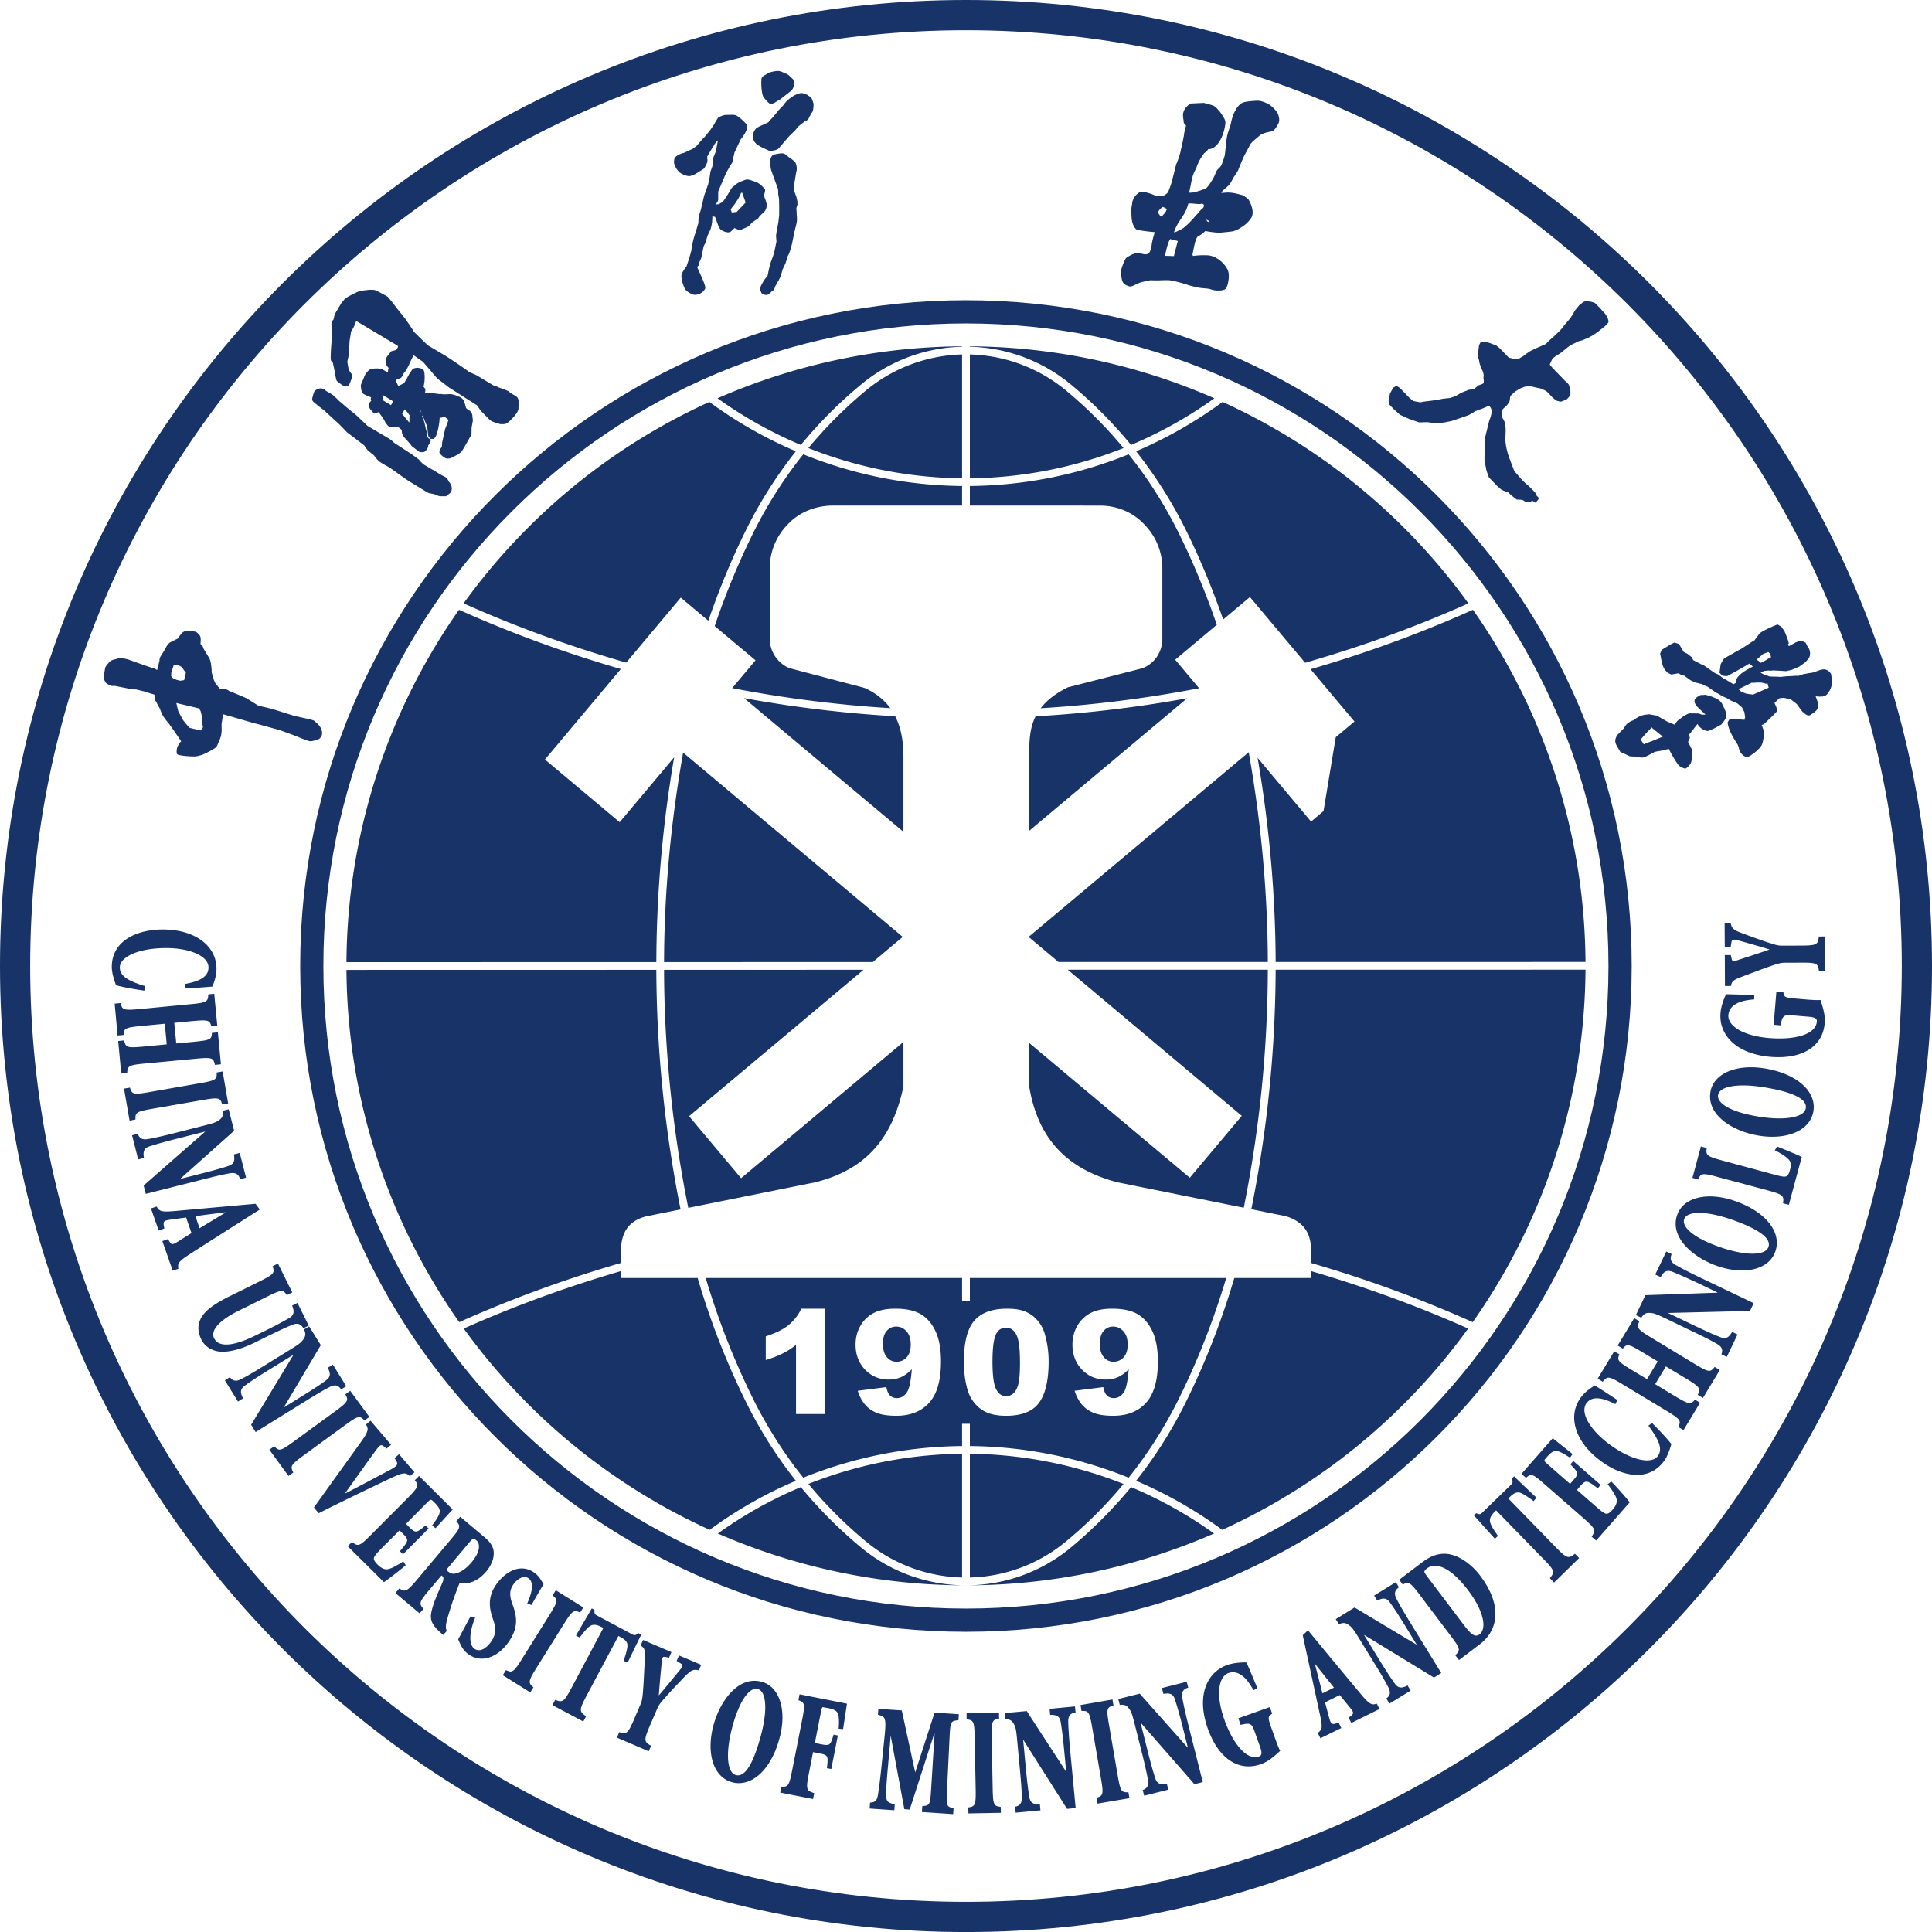 <svg xmlns="http://www.w3.org/2000/svg" width="436" height="436" fill="none"><g fill="#183368" fill-rule="evenodd" clip-path="url(#a)" clip-rule="evenodd"><path d="m153.631 134.862 6.22 5.216c2.465-7.143 5.339-14.14 8.728-20.911a100.4 100.4 0 0 1 11.026-17.323 97.8 97.8 0 0 1-19.516-11.135 139.7 139.7 0 0 0-55.469 45.454c11.906 5.327 24.174 9.766 36.706 13.365zm128.172 34.894-49.541 41.566v.22l6.616 5.556 47.237-.003c-.046-15.883-1.548-31.71-4.312-47.339m-33.624-55.659c3.745 0 7.341 1.381 9.97 4.156 2.636 2.624 4.16 6.22 4.16 9.962v15.923c0 2.912-1.669 5.535-4.438 6.647l-16.884 4.321c-2.917 1.446-4.844 3.038-6.135 4.726a279.5 279.5 0 0 0 35.755-4.515l-5.396-6.44 9.394-7.876c-2.471-7.192-5.361-14.229-8.765-21.041a98.4 98.4 0 0 0-11.134-17.435 97.6 97.6 0 0 1-35.836 7.155v4.417zm19.225 5.07c3.336 6.684 6.182 13.586 8.632 20.632l6.04-5.064 12.458 14.833c12.565-3.606 24.881-8.059 36.84-13.405a139.76 139.76 0 0 0-55.467-45.454 98.3 98.3 0 0 1-19.52 11.135 100.4 100.4 0 0 1 11.017 17.323M240.551 88.11a35.4 35.4 0 0 0-21.681-8.117v27.946a96.4 96.4 0 0 0 34.683-6.823 98 98 0 0 0-13.002-13.006m14.693 12.306a96 96 0 0 0 18.807-10.534 139.7 139.7 0 0 0-55.181-11.73v.097a37.1 37.1 0 0 1 22.808 8.53 100.3 100.3 0 0 1 13.566 13.637m-60.923-13.638a37.06 37.06 0 0 1 22.795-8.53v-.095a139.8 139.8 0 0 0-55.19 11.729 96.4 96.4 0 0 0 18.807 10.534 100 100 0 0 1 13.588-13.638m47.357 262.445a37.04 37.04 0 0 1-23.682 8.539c19.266 0 38.339-3.987 55.981-11.689a94.8 94.8 0 0 0-18.733-10.475 101.5 101.5 0 0 1-13.566 13.625m54.262-60.809h-17.392c-2.89 9.774-6.588 19.296-11.144 28.426a100 100 0 0 1-11.017 17.33 97.5 97.5 0 0 1 19.442 11.07 139.84 139.84 0 0 0 55.495-45.419c-11.488-5.126-23.323-9.419-35.384-12.95zm-13.548-15.521 7.74 1.558c5.839 1.778 5.808 6.049 5.808 9.508v1.085c12.423 3.611 24.596 8.037 36.416 13.334a139.9 139.9 0 0 0 25.45-79.549l-69.925.013a278.5 278.5 0 0 1-5.489 54.051m-80.142 26.482c-.868 0-1.571.325-2.147.985-.576.647-.852 1.613-.852 2.905 0 1.323.295 2.304.889 3.004.583.7 1.317 1.038 2.205 1.038.911 0 1.667-.338 2.28-.998.61-.687.905-1.629.905-2.88 0-1.267-.31-2.264-.942-2.976q-.972-1.076-2.338-1.078m-62.172-15.416c0-3.459.018-8.105 5.943-9.508l7.567-1.521a279.6 279.6 0 0 1-5.473-54.066l-69.928.015a139.87 139.87 0 0 0 25.445 79.499c11.825-5.3 24.007-9.732 36.446-13.344zm40.655 51.639a95.3 95.3 0 0 0-18.736 10.475 140.1 140.1 0 0 0 55.999 11.689 37 37 0 0 1-23.675-8.539 102 102 0 0 1-13.588-13.625m-12.154-18.758c-4.565-9.13-8.258-18.652-11.138-28.426h-17.363v-1.552c-12.08 3.53-23.927 7.833-35.424 12.959a139.85 139.85 0 0 0 55.506 45.419 96.7 96.7 0 0 1 19.445-11.07 100 100 0 0 1-11.026-17.33m-16.44-145.944-12.297 14.656-16.861-14.151 17.124-20.418c-12.457-3.617-24.673-8.056-36.52-13.374a139.83 139.83 0 0 0-25.397 79.52l69.927-.015a279 279 0 0 1 4.024-46.218m99.107 148.608c3.153 0 5.606-.982 7.387-2.933q2.668-2.95 2.67-9.292c0-2.868-.428-5.17-1.273-6.919-.843-1.766-1.977-3.033-3.389-3.841-1.422-.793-3.289-1.183-5.634-1.183-1.951 0-3.565.31-4.85.954-1.276.675-2.295 1.62-3.036 2.911-.725 1.267-1.096 2.692-1.096 4.241q0 3.413 2.156 5.655c1.443 1.493 3.218 2.236 5.311 2.236 1.079 0 2.023-.204 2.841-.566.811-.378 1.617-.958 2.388-1.763-.201 2.515-.533 4.157-.951 4.94-.585 1.035-1.403 1.577-2.444 1.577-.588 0-1.078-.189-1.48-.555-.406-.378-.691-1.009-.871-1.926l-6.461.824q.586 1.857 1.645 3.11c.722.833 1.611 1.455 2.685 1.886q1.613.644 4.402.644m-14.598-12.265a22.3 22.3 0 0 0-.666-5.452c-.22-.929-.505-1.737-.886-2.412a7.8 7.8 0 0 0-1.505-1.955c-.628-.631-1.462-1.143-2.462-1.521-1.022-.389-2.307-.563-3.872-.563-3.292 0-5.727.861-7.319 2.639-1.607 1.79-2.416 4.888-2.416 9.332 0 1.818.158 3.475.487 4.968.306 1.508.74 2.682 1.316 3.54.768 1.211 1.756 2.128 2.983 2.76 1.205.623 2.797.929 4.763.929 3.497 0 5.991-.982 7.419-2.949 1.44-1.967 2.158-5.076 2.158-9.316m-24.295.04c0-2.868-.424-5.17-1.27-6.919-.845-1.766-1.97-3.033-3.395-3.841-1.409-.793-3.286-1.183-5.64-1.183-1.945 0-3.555.31-4.841.954a7.3 7.3 0 0 0-3.035 2.911c-.734 1.267-1.091 2.692-1.091 4.241 0 2.276.722 4.159 2.144 5.655 1.449 1.493 3.231 2.236 5.318 2.236 1.069 0 2.025-.204 2.837-.566.818-.378 1.62-.958 2.391-1.763-.201 2.515-.523 4.157-.954 4.94-.579 1.035-1.396 1.577-2.434 1.577-.592 0-1.087-.189-1.496-.555-.403-.378-.688-1.009-.858-1.926l-6.455.824c.381 1.239.932 2.273 1.635 3.11.716.833 1.614 1.455 2.689 1.886 1.078.43 2.539.644 4.392.644 3.15 0 5.618-.982 7.393-2.933 1.784-1.967 2.67-5.064 2.67-9.292m-26.132-11.943h-5.383a10.7 10.7 0 0 1-2.871 3.689c-1.211.997-2.939 1.833-5.154 2.558v5.346c1.505-.474 2.741-.942 3.732-1.452 1.003-.487 2.032-1.131 3.097-1.967v15.592h6.579zm68.485 38.134a97.9 97.9 0 0 0-35.836-7.139v-5.021h-1.754v5.021a98 98 0 0 0-35.844 7.139 99 99 0 0 1-11.135-17.425c-4.432-8.874-8.038-18.123-10.875-27.631h57.854v5.104h1.754v-5.104h57.854c-2.837 9.502-6.448 18.757-10.884 27.631a98.3 98.3 0 0 1-11.134 17.425m-35.836 22.527a35.24 35.24 0 0 0 21.681-8.122 96.5 96.5 0 0 0 13.002-12.993 96.9 96.9 0 0 0-34.683-6.811zm86.801-193.17-4.227 3.538-2.76 16.682-2.809 2.363-12.067-14.384c2.608 15.223 4.017 30.626 4.073 46.069l69.925-.009a139.9 139.9 0 0 0-25.404-79.477c-11.891 5.334-24.144 9.791-36.648 13.415zm-78.646 136.802c-1.075 0-1.855.554-2.326 1.648-.487 1.102-.725 3.106-.725 6.058 0 2.976.263 5.008.79 6.111.526 1.078 1.285 1.632 2.282 1.632.673 0 1.246-.245 1.717-.703.492-.455.845-1.186 1.084-2.196.223-.994.334-2.555.334-4.658 0-3.138-.26-5.21-.796-6.26-.517-1.078-1.317-1.632-2.36-1.632m24.174-.254c-.861 0-1.573.325-2.146.985-.567.647-.855 1.613-.855 2.905 0 1.323.294 2.304.889 3.004.592.7 1.322 1.038 2.205 1.038.908 0 1.679-.338 2.283-.998.607-.687.914-1.629.914-2.88 0-1.267-.322-2.264-.951-2.976-.654-.716-1.422-1.078-2.339-1.078m-55.764 48.5a35.26 35.26 0 0 0 21.681 8.122v-27.926a96.8 96.8 0 0 0-34.683 6.811 97 97 0 0 0 13.002 12.993m1.531-130.771 6.758-5.671-49.56-41.59c-2.763 15.613-4.262 31.416-4.305 47.271zm43.994 1.738 39.279 32.974-11.729 13.966-36.248-30.413v9.822c1.942 11.649 8.354 18.596 19.938 21.628l28.486 5.733a276.4 276.4 0 0 0 5.429-53.71zm-85.634 53.738 28.634-5.761c11.351-2.831 17.413-9.818 19.922-21.628v-10.048l-36.635 30.744-11.745-13.991 39.382-33.045-45.025.013c.052 18.029 1.904 36.024 5.467 53.716m27.107-171.464a96.4 96.4 0 0 0 34.683 6.823V79.993a35.4 35.4 0 0 0-21.681 8.117 98.5 98.5 0 0 0-13.002 13.006m85.473 56.464a280 280 0 0 1-34.2 4.071c-1.434 2.868-1.444 5.952-1.444 9.062v16.778zm-97.769-37.62c-3.444 6.899-6.365 14.035-8.852 21.323l9.217 7.73-5.271 6.275a279 279 0 0 0 35.684 4.526c-1.329-1.815-3.203-3.417-5.891-4.593l-16.881-4.436c-2.635-1.112-4.432-3.735-4.432-6.647v-15.923c0-3.742 1.524-7.338 4.151-9.962 2.623-2.775 6.365-4.156 10.112-4.156h29.142v-4.417a97.7 97.7 0 0 1-35.844-7.155 99.2 99.2 0 0 0-11.135 17.435m-2.227 37.587a280 280 0 0 0 34.116 4.094c1.45 2.865 1.856 6.08 1.856 9.072v17.01z"/><path d="M362.988 217.998c0-80.08-64.915-145.006-144.999-145.006-80.09 0-145.012 64.926-145.012 145.006 0 80.069 64.922 145.01 145.012 145.01 80.084 0 144.999-64.941 144.999-145.01M217.989 67.755c82.977 0 150.24 67.273 150.24 150.243 0 82.99-67.263 150.251-150.24 150.251-82.979 0-150.243-67.261-150.243-150.251 0-82.97 67.264-150.243 150.243-150.243"/><path d="M429.183 218c0-116.635-94.567-211.18-211.186-211.18C101.362 6.82 6.811 101.365 6.811 218c0 116.626 94.551 211.192 211.186 211.192 116.619 0 211.186-94.566 211.186-211.192M217.997 0C338.398 0 436 97.602 436 218c0 120.395-97.602 218.006-218.003 218.006C97.599 436.006 0 338.395 0 218 0 97.602 97.6 0 217.997 0"/><path d="M152.189 35.813c-.006.053-.112.573-.084.768zm-.084.768c-.006.908 1.047 2.267 1.438 2.444zm2.918 29.105 1.394.794 1.258-.103 1.501-1.453-1.873-4.686.52-1.118.424-.895.338-1.595c.093-.517.13-.91.201-1.003.047-.14.115-.242.186-.378v-.02l.239-.492.189-.613c.089-.362.167-.734.297-.988l.647-1.394.297-1.226.066-.492c.009-.156 0-.27.025-.282-.053-.168.021-.734.033-.936.103-.025.561.127.617.149l.886 2.456c.024-.006.099.074.192.183l.371.356 1.274.47.724-.08.824-.78.059-.047.081-.068 1.272.458c.084-.021.223-.08.32-.12 0-.022.148-.09.368-.177l1.211-.57.35-.359c.177-.208.331-.409.465-.49-.022-.042.443-.316.808-.554l.037-.018.341-.23.359-.446c.102-.139.183-.275.285-.334-.016-.062.796-.849.966-.91l.465-1.286-.304-1.354c-.021-.046-.356-.805-.306-.82-.025-.053.034-.27.09-.518l.149-.87-.951-1.13c-.158-.031-.292-.168-.493-.323l-.019-.015-.222-.14-2.104-.715-.377.006c-.096.01-.174.028-.174 0l-2.503 1.276c0 .031-.086.093-.216.186l-.484.43-.39.636c-.294.526-.641 1.183-.768 1.273-.087.275-.753 1.189-.864 1.23.031.055-.898.572-.914.526-.046.012-.675.18-.712.059l.037-.04.545-.908.016-.895c-.016-.418-.047-.877.022-1.106.099-.43 1.638-4.095 1.783-4.2-.018-.053.694-1.36.799-1.394.016-.114.149-.297.285-.486l.292-.468.201-.923c.111-.579.232-1.192.297-1.288-.015-.065.539-1.245.632-1.344.149-.39.514-1.475.722-1.555l.015-.016 1.283-3.593c-.056.02-.289-.272-.289-.272-.046-.04-.771-.598-.842-.809l-1.242-.839-.771-.102-1.635.034-1.484.539-1.056 1.682c-.121.223-.734 1.093-.834 1.214l-.024.018c-.106.14-.852 1.233-1.019 1.286 0 .12-.741.802-.998 1.065l-.055.062-.09.093-.041.06c-.244.29-.634.801-.786.916.031.052-.548.505-.864.678.018.056-1.62.756-1.871.864l-.025.019-1.31.468-.61.402-.372.505-.084.768 1.438 2.444 2.112.712 1.14-.402.065-.034 2.044-1.295.734-1.549-.012-.82c-.025-.162-.04-.276-.025-.288.167-.425.697-1.348.799-1.394.093-.276 1.053-1.852 1.168-1.893-.019-.055.269-.282.436-.343.081.678-.343 2.288-.436 2.369.018.062-.14.418-.298.774l-.278.734v.056l-.019.105c-.034.372-.071.985-.108.998.037.102-.041.762-.1.774.041.108-.263.957-.461 1.273.04.115-.081 1.143-.149 1.158.05.109-.285 1.428-.331 1.583v.019l-.399 1.118-.103.297-.111.288-.05.183-.17.45-.415 1.724v.019c-.084.4-.165.687-.177.7.034.108-.13.728-.3 1.208l-.459 1.83-.021.524c0 .285.031.411-.01.418.041.108-.638 2.134-.749 2.478l-.019.059-.223.715-.019.074-.275 1.075-.028.143-.161.817-.031.18-.04.316c-.022.217-.022.437-.056.452l-.393 1.372-.013.074c-.102.35-.486 1.57-.703 2.11l-1.118 2.053zm10.119-17.74c-.245-.236-.183-.493-.254-.741l.938-1.18.022-.025 1.372-2.45.251-.096.025.08c.282.753.78 1.88.78 2.163-.006.275-1.539 1.852-2.034 2.14.015.074-.837.35-1.1.108m-12.581-12.638c-.149.133-.36.465-.372.505zm.61-.402a3 3 0 0 0-.61.402zm.372 4.119c.408.338 1.653.8 2.112.712zm1.356 21.16c-.105.093-1.056 1.258-1.118 2.054zm-1.118 2.054c-.053.812.592 3.11 1.242 3.447zm.7-27.801c-.133.034-1.124.365-1.31.468zm.542 31.248c.041.1 1.019.7 1.394.794zm.579-7.61c-.102.35-.486 1.57-.703 2.11zm.406-1.446c-.13.425-.282 1.016-.393 1.372zm.056-.452c-.022.217-.022.437-.056.452zm.04-.316c-.025.08-.034.201-.04.316zm.192-.997c-.074.275-.121.572-.161.817zm.081-21.31c.018.056-1.62.756-1.871.864zm.222 20.092c-.111.35-.188.74-.275 1.075zm-.944-13.91c.449-.068.762-.275 1.14-.402zm1.586-6.86c.031.052-.548.505-.864.678zm-.4 19.98c-.089.251-.13.385-.223.716zm.768-2.536c.041.108-.638 2.134-.749 2.478zm-1.192 16.159c.368.08.629.095 1.258-.103zm1.202-16.577c0 .285.031.411-.01.418zm.021-.524c-.021.214-.021.39-.021.524zm-.337 10.86c.579-.406.372-.546.52-1.119zm.796-12.69c-.174.495-.406 1.195-.459 1.83zm-.276 11.571c.133-.173.294-.517.424-.895zm.204-27.16c-.244.291-.634.802-.786.917zm.372 14.38c.034.11-.13.729-.3 1.209zm-.152 11.885c.134-.368.26-1.09.338-1.595zm.329-12.584c-.084.4-.165.687-.177.7zm.009 10.989c.093-.517.13-.91.201-1.003zM156.86 39.3c.353-.222 1.948-1.152 2.044-1.294zm1.926 16.327c.047-.14.115-.242.186-.378zm.205-11.73c-.13.384-.294 1.152-.415 1.725zm-1.316 22.48c.631-.18 1.474-.901 1.501-1.453zm1.501-1.453c.035-.56-1.257-3.379-1.873-4.686zm-.204-9.694c.056-.108.152-.257.239-.493zm.239-24.55c0 .122-.741.803-.998 1.066zm0 24.057a7 7 0 0 0 .189-.613zm-.307-16.731c.105-.14.682-1.13.734-1.549zm.734-1.549c.037-.254 0-.591-.012-.82zm-.238 17.667c.089-.362.167-.734.297-.988zm.83-24.729c-.106.14-.852 1.233-1.019 1.286zm-.075 10.565c.05.109-.285 1.428-.331 1.583zm.149-1.158c.04.115-.081 1.143-.149 1.158zm-.703-3.453c.167-.425.697-1.348.799-1.394zm.096 17.787c.201-.412.517-1.06.647-1.394zm.647-1.394c.13-.35.205-.762.297-1.226zm.297-1.226c.056-.195.066-.363.066-.492zm.091-.774c-.053-.168.021-.734.033-.936zm.033-12.213c.041.108-.263.957-.461 1.273zm.1-.774c.037.102-.041.762-.1.774zm-.1 12.051c.103-.025.561.127.617.149zm.208-13.049c-.034.372-.071.985-.108.998zm.115-7.594c-.121.223-.734 1.093-.834 1.214zm.182 6.7c-.13.303-.257.6-.278.733zm-.87-.908c.093-.276 1.053-1.852 1.168-1.893zm1.744-7.474c-.211.161-.929 1.45-1.056 1.682zm.046 19.606c-.046.012-.675.18-.712.059zm-.622-14.025c-.019-.055.269-.282.436-.343zm0 2.026c.018.062-.14.418-.298.774zm-.053 12.017c.146-.223.459-.523.545-.907zm.489-14.386c.081.678-.343 2.288-.436 2.369zm.056 13.479c.046-.183.025-.533.016-.895zm.016-.895c-.016-.418-.047-.877.022-1.106zm.022-1.106c.099-.43 1.638-4.095 1.783-4.2zm1.006 2.363c.031.056-.898.573-.914.527zm-.644 6.034c.099.115.223.247.371.356zm1.168-25.652c-.391.046-1.261.39-1.484.539zm.34 18.389c-.087.275-.753 1.189-.864 1.23zm-1.137 7.619c.304.223.905.412 1.274.47zm1.05-12.953c-.018-.053.694-1.36.799-1.394zm.224 13.424c.371.056.699-.068.724-.08zm.631-9.363c-.294.526-.641 1.183-.768 1.273zm-.056-5.455c.016-.114.149-.297.285-.486zm.462 10.342c-.245-.235-.183-.492-.254-.74zm-.016-5.522c-.095.102-.223.353-.39.635zm1.116 5.414c.015.074-.837.35-1.1.108zm-.979-21.93s-1.252 0-1.635.035zm-.298 11.21c.124-.152.239-.322.292-.468zm.292-.468c.052-.136.126-.52.201-.923zm.353 5.343c-.152.121-.347.264-.484.43zm-.781 10.348c.074-.04.576-.539.824-.78zm.629-16.614c.111-.579.232-1.192.297-1.288zm-.57 11.479c.071-.034.852-1.06.938-1.18zm3.441-6.675c-1.072.39-1.833.682-2.503 1.276zm-2.295-14.52c-.369-.13-.771-.102-.771-.102zm-.279 8.428c-.015-.065.539-1.245.632-1.344zm.632-1.344c.149-.39.514-1.475.722-1.555zm-.594 18.351c.355.297 1.183.48 1.272.458zm.055-5.445s1.146-1.638 1.372-2.45zm1.428-19.15c-.409-.282-.852-.725-1.242-.84zm.842.808c-.046-.04-.771-.598-.842-.809zm-.733 24.125c0-.022.148-.09.368-.177zm.891-6.087c-.006.276-1.539 1.853-2.034 2.14zm-.78-2.161c.282.752.78 1.88.78 2.162zm-.372-12.012c.102-.195 2.153-2.524 1.283-3.593zm.629 20.083c.412-.16 1.022-.418 1.211-.57zm1.127-11.082a1.3 1.3 0 0 0-.377.006zm.084 10.512c.118-.096.229-.238.35-.359zm.35-.359c.177-.208.331-.409.465-.49zm1.518-18.07.944.573.037.013c.223.096 1.391.62 1.744.82l1.428-.139.489-.183.552-.557c.161-.316 1.18-1.617 2.084-2.413-.031-.059 1.072-1.047 1.215-1.177l.018-.012c.053-.068.802-1.032.905-1.072-.019-.046 1.189-.988 1.3-1.016-.009-.018.034-.034.1-.068l.659-.39.335-.58c.083-.31.148-.613.455-.82-.012-.028.006-.062.04-.08l.375-.815.074-1.32-.408-1.146-.781-.644-1.109-.52-4.191 2.248c-.018.127-.257.465-.371.499-.335.396-.552.815-1.081 1.13.028.069-.226.332-.496.632l-.514.663c-.006.121-.907 1.063-1.078 1.118.016.065-.161.254-.26.295.022.046-1.62.752-1.871.854l-.037.007-.759.467-.371.502a1 1 0 0 1-.211.452c.025.223-.074.716-.087.762l.245 1.211zm-.784-2.679c.025.223-.074.716-.087.762zm-.087.762s-.034.8.245 1.211zm.245 1.211c.266.384.601.679.626.706zm.053-2.425a1 1 0 0 1-.211.452zm-.48 20.712c-.022-.044.443-.317.808-.555zm.845-.573c.137-.087.27-.161.341-.23zm.36-8.376c-.36-.216-1.828-.665-2.104-.715zm-.019 8.147c.148-.109.26-.276.359-.447zm.359-.447c.102-.139.183-.275.285-.334zm.344 15.728c-.108.434-.087.775-.087.775zm-.087.775.511.923 1.171.136.849-.694a.7.7 0 0 0 .111-.068l.335-.263.408-.889c.168-.511.629-1.152.8-1.394-.025-.059.071-.195.185-.396l.236-.493.403-1.44c-.025-.087.353-.787.579-1.239l.025-.053.123-.269.413-1.434.516-1.125.558-2.04v-.029c.019-.086.084-.47.204-.969.091-.49.27-1.298.317-1.533l.018-.028V52.1l.143-.614.353-1.595-.034-1.36c-.022-.176-.022-.29 0-.297-.097-.27-.146-1.245-.084-1.263.046-.251.21-.728.251-.824 0 0-.078-.546-.019-.564l-.743-2.512c-.041-.108-.041-.155-.041-.155-.033-.108.047-.39.047-.39l.084-1.32v-.027c.025-.19.173-1.71.285-1.75-.022-.19.074-.403.148-.747l.007-.021.043-.22-.198-1.592-.629-.713c-.356-.108-1.487-.997-1.518-1.109-.012.013-.043-.015-.074-.055l-.434-.316-.78-.028c-.09.006-.149.015-.149-.006l-1.533.362-.594.95.111 2.25c.015.08.015.12.015.12l.059.155.576 1.623.109.27.077.247.48 1.308c.019.04.344.796.294.814.056.356.028 1.103.028 1.103l.18 1.044s.108 1.623.043 1.644c.118.517-.009 2.038-.009 2.038v.022c-.009.155-.096 1.44-.173 1.527.046.108-.381 2.357-.437 2.379 0 .114-.022.207-.038.316l-.055.449.037.473v.037c.034.381.084.744.056.756.037.109-.093.453-.205.988l-.015.112c-.022.037-.022.087-.041.127l-.018.12c-.012.047-.016.087-.028.143l-.009.06c-.016.067-.037.126-.047.203l-.021.06c-.01.04-.01.086-.022.136l-.037.173c-.009.047-.019.08-.019.114l-.093.37-.344 1.05-.046.12-.037.074-.371 1.06-.016.018-.505 2.215c-.006.318-.056.514-.149.613.013.04-.173.235-.365.459l-.264.328-.907 1.616zm.137-23.725c-.158-.031-.292-.168-.493-.323zm-.137 23.725c.012.05.232.774.511.923zm.31-47.835c-.148.459-.148 3.58.499 4.445zm1.298-1.016c-.428.329-1.131.54-1.298 1.016zm-1.097 49.774c.288.148.843.282 1.171.136zm-.483-17.76c-.016-.062.796-.849.966-.91zm.966 14.446c-.213.306-.774 1.202-.907 1.616zm.094-20.204c-.016-.266-.633-.753-.951-1.13zm-.778-25.24.499 4.445c.009 0 .046.025.102.093l1.298 1.245.882-.127 1.515-.923.864-.685 1.298-1.019.635-.786.077-1.871c-.037.012-.257-.235-.514-.499l-.616-.573-.889-.424-1.276-.465-2.577.573zm.539 26.628c-.025-.053.034-.27.09-.518zm.09-.518c.087-.331.17-.715.149-.87zm.216 1.338c-.021-.046-.356-.805-.306-.82zm.103 17.668c-.093.114-.211.229-.264.328zm-.264-15.029c.245-.294.419-.86.465-1.285zm.465-1.285c.053-.384-.285-1.304-.304-1.354zm.164 15.855c.013.04-.173.235-.365.459zm.149-.613c-.006.318-.056.514-.149.613zm-.056-34.005c.022.046-1.62.752-1.871.854zm.561 31.79c-.09.313-.483 1.905-.505 2.215zm-2.045-26.243c.223.096 1.391.62 1.744.82zm2.822-6.96c-.006.121-.907 1.063-1.078 1.118zm-1.372 40.268c.31-.149.654-.493.849-.694zm-.771-44.356c.263.303.954 1.186 1.298 1.245zm1.976 12.838c-.26.189-.334.164-.594.95zm-.594.95c-.205.654.055 1.872.111 2.25zm-.084-12.543c.409.068.845-.105.882-.127zm.455 34.968c-.096.285-.297.815-.371 1.06zm-.022 7.38c.118-.095.171-.073.335-.262zm-.164-27.28c.164.471.409 1.159.576 1.623zm-.502-4.444c.279.136 1.428-.14 1.428-.14zm1.001 31.462c.192-.23.238-.369.408-.889zm.591-39.906c-.201.223-.405.48-.514.663zm-.015 27.672c0 .136.015.297.037.473zm.055-.45a1.8 1.8 0 0 0-.055.45zm.038 1.716c.037.109-.093.453-.205.988zm0-2.031c0 .114-.022.207-.038.316zm-.056 1.275c.034.381.084.744.056.756zm.83-19.131c-.514.12-1.276.182-1.533.362zm-1.035 29.966c.168-.511.629-1.152.8-1.394zm.335-22.681c.019.04.344.796.294.814zm.294.814c.056.356.028 1.103.028 1.103zm.069 7.378c.046.108-.381 2.357-.437 2.379zm-.019-25.16c.028.069-.226.332-.496.632zm.192 23.633c-.009.155-.096 1.44-.173 1.527zm-.071-32.553c-.502-.046-2.069.19-2.577.573zm1.276.465c-.053-.022-.793-.412-1.276-.465zm-1.239 28.384s.108 1.623.043 1.644zm.043 1.644c.118.517-.009 2.038-.009 2.038zm-.372-12.82s.372-.241.552-.557zm.292 29.502c-.025-.059.071-.195.185-.396zm.185-.396c.075-.127.164-.298.236-.493zm.775-38.989c-.335.396-.552.815-1.081 1.13zm-.539 38.496c.173-.51.263-.963.403-1.44zm.91-38.995c-.018.127-.257.465-.371.499zm-.167 11.346c-.251-.093-.591-.047-.78-.028zm-.34 26.21c-.025-.088.353-.788.579-1.24zm.774-25.894a.9.9 0 0 0-.434-.316zm1.592 1.164c-.356-.108-1.487-.997-1.518-1.109zm-1.639 23.168c.097-.257.363-1.301.413-1.434zm-1.291-26.17c.161-.315 1.18-1.616 2.084-2.412zm1.905-16.226c-.313-.229-.815-.396-.889-.424zm.616.573c-.223-.217-.468-.464-.616-.573zm-.817 40.39c.006-.017.21-.249.516-1.126zm.516-1.126c.311-.864.539-1.96.558-2.04zm.103-36.108c.028-.012.443-.316.635-.786zm.712-2.657c-.037.012-.257-.235-.514-.499zm-.077 1.87c.21-.486.226-1.03.077-1.87zm.185 23.066c-.033-.108.047-.39.047-.39zm-1.059-12.194c-.031-.059 1.072-1.047 1.215-1.177zm1.215 21.452c-.047.235-.226 1.044-.317 1.533-.12.499-.185.883-.204.97zm.26-15.325c-.167-.375-.295-.416-.629-.713zm-.285 4.33c.025-.19.173-1.71.285-1.75zm.483-2.738c.087-.505-.043-1.215-.198-1.592zm-.198.988c-.022-.19.074-.403.148-.747zm.22 8.805c-.097-.27-.146-1.245-.084-1.263zm-.319 3.252c.037-.102.269-.981.353-1.595zm.353-1.595c.055-.43 0-1.01-.034-1.36zm.114-4.308c-.059-.889-.579-2.094-.743-2.512zm.019.564s-.078-.546-.019-.564zm-.251.824c.046-.251.21-.728.251-.824zm-.378-17.438c.053-.068.802-1.032.905-1.072zm1.945-8.471c-1.137-.357-3.32 1.124-4.191 2.248zm1.109.52s.019-.161-1.109-.52zm-2.149 6.88c-.019-.047 1.189-.989 1.3-1.017zm1.4-1.085c.139-.053.38-.142.659-.39zm1.53-5.15c-.149-.33-.744-.626-.781-.645zm-.871 4.76c.186-.161.26-.372.335-.58zm.335-.58c.083-.31.148-.613.455-.82zm.944-3.035c-.021-.083-.26-.83-.408-1.146zm-.449 2.134c.081-.08.282-.235.375-.814zm.449-2.134s.05.545-.074 1.32zM78.182 97.439l1.784 1.357.018.021c1.06.78 2.16 1.583 2.15 1.664.037.012.096.089.17.188l.899 1.137.173.136c.35.282.536.391.92.74q.124.112.217.242l1.173 1.282 1.766 1.054.022.006q.3.18.591.359c.15.093.353.235.592.409l4.485 3.072.254.152 3.32 1.989.747.161c.201.022.371.04.48.102.015-.022.056 0 .148.047l1.416.43c.644-.04.957-.052 1.161 0 .202-.173.422-.328.629-.499l.214-.154c-.007-.007-.007-.016.009-.032l.437-1.087-.7-1.567-.468-.756-1.196-.706c-.018.04-.464-.242-.923-.545l-.024-.006-1.093-.666c-.029.065-2.076-1.159-2.045-1.214-.226-.127-.607-.517-.579-.576-.173-.09-.443-.406-.406-.474-.229-.14-1.465-1.022-1.437-1.075-1.406-.858-4.178-2.654-4.147-2.713-.174-.093-.254-.22-.384-.35l-.363-.325-2.558-1.534c-1.369-.796-2.74-1.582-2.722-1.62-.397-.232-1.645-1.505-1.909-1.82L79.162 92.7l-.208-.158c-.303-.214-.892-.598-1.397-1.022-.61-.526-.724-.746-1-1.028l-.13-.109-.025-.015-1.329-1.264-1.353-.802-1.48-.647-1.277.62-.505 2.006 1.103 1.09.043.069c.524.303 1.468 1.015 1.431 1.074.177.136 2.116 1.868 2.094 1.933.279.176 1.517 1.307 1.496 1.363.322.18.731.734 1.192 1.23zm-7.725-7.158c.09.365.802.827 1.103 1.09zm.505-2.007c-.04.093-.61 1.63-.505 2.007zm.641 3.166c.524.303 1.468 1.015 1.431 1.074zm.635-3.785c-.725.08-1.248.579-1.276.62zm.796 4.86c.177.135 2.116 1.867 2.094 1.932zm.685-4.213c-.353-.204-.722-.722-1.48-.647zm.954-7.044c.142.453.158.224.328.373zm.573-9.108s-.208.055-.397.68zm-.397.68c-.127.453 0 .856.056 1.138zm1.168 13.15 1.26.987c0-.012.019-.006.038 0l1.285.096.846-1.806c-.016-.019-.016-.046-.013-.108l-.021-.604-.223-.35c-.152-.127-.316-.276-.5-.765-.309-.83-.309-1.8-.309-1.8l.4-1.836s-.034-1.49.04-1.605c-.059-.04.071-1.192.09-1.32v-.024c.034-.238.279-2.116.331-2.082l1.15-2.322.024.012c3.11 1.852 6.91 3.807 9.335 5.57l.081.275c-.136.229-.226.47-.412.68-.189.203-.945.283-1.087.277l-1.084 1.424.04 1.859v.019l.028.027c.12.149.257.285.378.44l-.146.917c0 .059 0 .127-.021.133l-1.354-.808-2.593.086-.953.89a.4.4 0 0 1-.084.095l-.647 1.453-.45 1.137.245 1.517.239.375 1.818.843.03.694.007.027-.613 1.016.78 1.4 1.502.19c.772.492 1.184 1.48 1.128 1.6.127.162.573.964.539 1.01.055.04.093.09.148.143l.602.532 1.873-.037.452.39.462.4.353 1.36 1.078 1.26c.306.335.573.598.554.626.112.077.267.325.248.384l.05.04 1.873 1.344.998-.099.814-1.372.536-1.294-.371-.316c-.236-.115-.505-.18-.552-.465l.233-.787-.233-.477-.074-.158-.93-3.094c.038-.077.1-.136.128-.204l-.133-.344c-.159-.155-.211-.276-.273-.545a1 1 0 0 1-.161-.087c.034-.055.059-.127.09-.183.898.66 1.539 3.522 1.52 3.677.205.746.372 1.387.28 2.236.368.282.368.322.569.58a.4.4 0 0 1 .17-.069l.756-.303 1.04-4.463 1.085-.27c.344.195.951.722.916.774.084.431-.322 1.038-.591 1.58l-.189.495c-.13.598-.254 1.218-.406 1.844.094.12-.092.928-.26 1.22.06.034.025.616-.062.873.01.016-.012.05-.027.087l-.512 1.214 1.493 1.35 2.413-.746c.053-.012.099-.037.143-.037.074-.137.39-.325.668-.521l.174-.126 2.18-3.664.158-.254c-.055-.028-.024-1.49.025-1.592-.049-.032.226-1.413.304-1.67-.041-.087-.062-.29-.087-.533l-.161-1-.96-.905a1.3 1.3 0 0 1-.369-.34l-.093-.397a1.7 1.7 0 0 1-.111-.434l-.781-1.378-2.248-.876h-.821c-.164.019-.285.034-.341 0-.019.034-.186.025-.35.019l-.365.015-.877-.059-.495-.077c-.4-.031-.895-.065-.998-.127h-.083c-.62-.031-.815.269-1.691-.136l-.335-1.351.08-3.636-2.642-.202c-.046.208-.25.552-.306.527l-.833 1.39c-.27.52-.52 1.02-.688 1.153-.279.223-.852.437-1.124.545l-.174.074c-.241-.257-.39-.746-.498-1.044l-.115-.257c.208-.22.468-.275.713-.328l.588-.288.6-1.019 1.974-3.633V80.5c.068-.115.127-.242.186-.338.703.487 1.446.849 2.112 1.48.36.332 1.158 1.308 1.89 2.181l1.384 1.617.988.753.059.043c.774.57 1.669 1.236 1.644 1.27l.413.257c2.102 1.32 5.364 3.252 5.788 3.677.319.303.539.693.694.963l.189.247 1.57 1.624.747.684 1.843.681q.183.064.232.08a.5.5 0 0 1 .13-.012l1.409-.216 2.574-3.547-.056-1.873-1.672-1.351a3 3 0 0 1-.493-.396l-2.255-.89-1.121-.43c-.591-.285-1.743-.972-1.703-1.025L107.3 84.56l-.397-.17c-.396-.12-.598-.05-1.053-.465l-5.237-3.586c-1.372-.809-3.005-1.657-4.095-2.432-1.087-.79-3.1-2.936-3.07-2.988-.068-.028-.139-.19-.266-.413l-.443-.7c-.096-.126-.195-.275-.31-.442l-.018-.034-1.251-1.778c-.186-.217-.666-.821-1.224-1.521l-2.388-3.017-3.008-1.555-1.86.04-1.797.304-3.057 1.648-.328.39c-.236.304-.406.56-.45.533l-1.52 2.558c.043.022-.252 1.159-.282 1.218l-.397.68.056 1.138c.037.12.037.223.019.297.046.068.046.526.046.895l.031.539-.328 5.56.328.372a1 1 0 0 0 .08.108c.106.148.251.932.397 1.796zm12.036 4.187c.04-.053.895.452.855.495l-.164-.093c.021.527-.168.44-.508.858l-1.283-.774-.427-.245-.279-1.096c.037-.05.075-.109.112-.161l.059.024c.12.069.238.149.368.223l.427.255c.016-.06.7.352.84.514m4.37 3.52c.034.106.019 1.627-.043 1.596-.022.053-.192-.046-.164-.102-1.363-.805-.982-.901-1.462-1.79.145-.263.294-.52.452-.78l.158-.243c.164.103.591.48.814.942zm-17.5-19.422c.047.068.047.526.047.895zm.078 1.434c-.109.161-.505 5.042-.328 5.56zm-.031-.54c0 .283 0 .512.031.54zm.102 13.945c-.387-.232-1.1-.688-1.353-.802zm1.33 1.264c.024-.047-1.292-1.24-1.33-1.264zm-1.32-8.63c.105.15.25.933.396 1.797zm.046 12.709c.279.176 1.517 1.307 1.496 1.363zm.4-23.515c.043.022-.252 1.159-.282 1.218zm-.05 12.603c.17 1.044.375 2.202.539 2.444zm1.146 12.275c.322.18.731.734 1.192 1.23zm.874-27.969c-.236.304-.406.56-.45.533zm.328-.39a9 9 0 0 0-.328.39zm-.01 29.588c.121.143.245.27.366.4zm.366.4c.266.241 1.007.8 1.784 1.357zm-.867-10.472c.207.062.938.44 1.285.096zm1.285.096c.384-.393.56-1.199.846-1.806zm.09-3.633c-.31-.83-.31-1.8-.31-1.8zm.499.765c-.152-.127-.316-.276-.5-.765zm-.41-4.401s-.033-1.49.041-1.605zm.041-1.605c-.059-.04.071-1.192.09-1.32zm-1.264 13.33c.505.425 1.094.81 1.397 1.023l-2.397-2.05c.276.282.39.502 1 1.028m3.448 2.748c.04-.062-1.614-1.418-1.843-1.567zM78.91 76.845c.034-.238.279-2.116.331-2.082zm.331-2.082c.589-.74.892-1.69 1.15-2.322zm.17 9.782a.8.8 0 0 0-.222-.35zm.022.604c.025-.112.072-.32-.021-.604zm1.45-19.346c-.155 0-2.667 1.245-3.057 1.648zm2.029 30.285c-.397-.232-1.645-1.505-1.909-1.82zm-1.466-9.161c-.061.102.112 1.369.245 1.517zm.245 1.517c-.031.053.127.313.239.375zm.205-2.654c-.06.13-.496 1.1-.45 1.137zm.034 3.03c-.025.061 1.288.674 1.818.842zm-1.946 9.997c1.06.78 2.16 1.583 2.15 1.664zm2.32 1.852c.202.304.533.834.899 1.137zm.239-16.332c-.27.422-.604 1.332-.647 1.453zm.136-18.838c-.111-.061-1.307.14-1.796.304zm2.955 32.21c-1.369-.797-2.74-1.583-2.722-1.62zm-2.462-6.31c0 .282.303.976.78 1.4zm.408-8.047c-.424.165-.798.688-.953.89zm.168 6.31c-.168.532.018.594.03.694zm.037.721c-.223.341-.623.735-.613 1.016zm.167 2.416c.205.499 1.035.477 1.502.19zm-.576 9.143c.35.282.536.391.92.74zm1.164-36.483c-.312-.102-1.554-.08-1.86.04zm-.027 37.465c.288.359.551.815 1.173 1.282zm.941-9.936c.772.493 1.184 1.48 1.128 1.602zm.233 11.218c.585.422 1.174.725 1.765 1.054zm.486-20.94c-.908-.19-2.026-.133-2.593.086zm.353 7.142a1.94 1.94 0 0 0-.279-1.096zm.056 4.182c.127.16.573.963.539 1.009zm.204-5.192-.368-.223c.12.069.238.149.368.223m.427.255c.016-.06.7.352.84.514zm.035-8.974c-.499.917 0 1.729.04 1.859zm1.084-1.424c-.418.449-1.14 1.394-1.084 1.424zm-1.016 3.33c.12.148.257.284.378.44zm.232-15.57c.037-.047-2.874-1.63-3.008-1.556zm2.388 3.016c-1.01-1.307-2.28-2.943-2.388-3.017zm-2.242 12.993c-.1.31-.121.706-.146.917zm-.425 12.718c.167.188.328.47.602.532zm1.475-5.173c.046.022.108.059.164.093.04-.043-.815-.548-.855-.495zm-.679 15.056-.591-.359q.3.18.591.359m0 0c.15.093.353.235.592.409zm.127-6.383c-.201-.155-1.368-.837-2.558-1.534zm.044-7.815-1.283-.774c.425.263.852.51 1.283.774m.319 8.14a2.4 2.4 0 0 0-.363-.325zm.189-8.998c.021.527-.168.44-.508.858zm.195 9.348c-.174-.093-.254-.22-.384-.35zm.48-20.938c-.189.201-.945.282-1.087.276zm.462 8.124c-.242-.257-.39-.746-.5-1.044zm-2.01 9.171c.343.106 1.27.329 1.873-.037zm1.96-17.976c-.136.229-.226.47-.412.68zm-9.416-5.845c3.11 1.852 6.91 3.807 9.335 5.57zm8.852 13.35c.208-.22.468-.276.713-.329zm1.893-14.251c-.186-.217-.666-.821-1.224-1.521zm-1.18 13.922c.216-.056.418-.102.588-.288zm.678 11.553c-.149-.136-.304-.263-.462-.4zm-.09-11.841c.331-.372.397-.675.6-1.019zm.61 1.298c-.279.223-.852.437-1.124.545zm-.52 10.543c.025.226-.019.793.353 1.36zm.353 1.36c.195.31.687.833 1.078 1.26zm1.4-25.057c-.39-.573-.852-1.326-1.251-1.778zm-.195 21.851c-1.363-.805-.982-.901-1.462-1.79zm-1.462-1.79c.145-.263.294-.52.452-.78zm.61-1.023c.164.103.591.48.814.942zm.502-7.036c-.27.52-.52 1.019-.688 1.152zm.223 14.315c.306.335.573.598.554.626zm.09-6.337c-.031.056.133.304.244.378zm.244.378c.034.105.019 1.626-.043 1.595zm.316-19.881c-.096-.127-.195-.276-.31-.443zM92.7 83.94c-.226.207-.539.811-.833 1.39zm-.056 16.332c.112.077.267.325.248.384zm.443 2.357c-1.406-.858-4.178-2.654-4.147-2.713zM91.17 84.167c.722-.694 1.338-2.407 1.973-3.633zm1.836-.753c-.046.208-.25.552-.306.527zm-4.348 22.62c1.08.762 2.946 2.171 4.485 3.072zm5.866-2.329c-.229-.14-1.465-1.022-1.437-1.075zm-1.34-29.199c-.112-.195-.243-.436-.444-.7zm.265.413c-.068-.028-.139-.19-.266-.413zm-.507 25.778c.65.484 1.688 1.36 1.873 1.344zm.201-20.197c.068-.115.127-.242.186-.338zm3.376-2.593c-1.087-.79-3.1-2.936-3.07-2.988zm-.87 5.709c-.223-.493-1.8-.97-2.643-.202zm-.719 20.563c-.173-.09-.443-.406-.406-.474zm-.115-2.138c.205-.012.694.05.998-.099zm.694 2.714c-.226-.127-.607-.517-.579-.576zm-.421-11.665-.13-.204c.062.27.114.39.273.545zm0 0 .353.542-.077.143 1.044 2.518c.018-.155-.623-3.017-1.521-3.677zm0 0 .142.341c.062.062.127.127.211.201zm.353.542a5 5 0 0 1-.21-.2l.133.343c.022-.04.062-.1.077-.143m-2.112-13.47c.703.487 1.446.849 2.112 1.48zm2.112 1.48c.36.332 1.158 1.308 1.89 2.181zm.462 6.96c.176-.591.114-.92-.335-1.35zm-.335-1.35c.397-1.24.304-3.138.08-3.636zm2.026 1.487c-.62-.031-.815.269-1.691-.136zm-1.428 8.334c-.242-1.022-.369-2.158-.93-3.094zm.626 1.887c-.236-.115-.505-.18-.552-.465zm-.22-1.251.114.82c.093-.849-.074-1.49-.278-2.236zm-.332.786c.084-.257.168-.511.233-.787zm.233-.787a13 13 0 0 0-.233-.477zm-3.076 11.55c1.192.722 2.88 1.8 3.32 1.989zm2.416-7.316c.306-.164.883-.916.814-1.372zm.873-3.413c.369.282.369.322.57.58zm.477.747c-.077-.155-.223-.248-.371-.316zm-.446 11.971c.263.099.524.133.747.161zm-.09-10.677c.236-.399.675-.985.536-1.294zm.703-16.747c.614.756 1.19 1.434 1.385 1.617zm.096 15.217c.22-.034.335.201.756-.303zm.128 6.929c-.029.065-2.076-1.159-2.045-1.214zm-.09 5.439c.201.022.371.04.48.102zm1.183-4.773c-.456-.304-.932-.601-1.093-.666zm.028-17.77c-.4-.03-.895-.064-.998-.126zm.92 18.321c-.019.04-.465-.242-.924-.545zm-.425-18.243c-.04-.022-.244-.05-.495-.077zm.006 13.148c.106.567 1.468 1.412 1.493 1.35zm-.994-3.354c.502-.598.994-3.005 1.04-4.463zm-.09 12.82c.28.12.926.448 1.416.43zm1.596-10.68c-.143.211-.598.756-.512 1.214zm.926-20.538c-1.372-.809-3.005-1.657-4.095-2.432zm-1.899 5.101c.155.142.548.424.988.753zm1.062 14.477c.06.034.025.616-.062.873zm.27-10.915c-.245-.074-.84-.121-.877-.059zm-.01 9.695c.094.12-.092.928-.26 1.22zm-.814-4.423c.406 0 .734-.069 1.084-.27zm.539-8.038c.774.57 1.669 1.236 1.644 1.27zm.545 7.768c.344.195.951.722.916.774zm.105-5.017c-.17 0-.343-.01-.365.015zm.031 7.866c-.13.598-.254 1.218-.406 1.844zm.189-.495c-.071.176-.145.347-.189.495zm-1.124 15.629c.644-.04.957-.052 1.161 0zm6.343-28.061c.025-.062-3.463-2.457-5.237-3.587zm-5.089 5.042c-.019.034-.186.025-.35.019zm.028 18.924c-.347-.34-.796-.461-1.196-.706zm.468.756s-.124-.4-.468-.756zm-.155-19.68c-.164.019-.285.034-.341 0zm.12 5.81c.084.431-.322 1.038-.591 1.58zm.735 15.437c-.019-.907-.7-1.567-.7-1.567zm-1.289 1.772c.202-.173.422-.328.629-.499zm1.255-23.02c-.31-.046-.598-.018-.821 0zm-.403 22.335c.075-.077.443-.331.437-1.087zm-.852-7.861c.997.258 1.927-.542 2.413-.746zm2.556-.783c.074-.137.39-.325.668-.521zm.947-12.814c-.557-.411-1.703-.78-2.248-.876zm.781 1.379c-.142-.437-.233-.967-.781-1.379zm.111.433a1.7 1.7 0 0 1-.111-.434zm.093.397c.016-.028-.04-.21-.093-.397zm.369.34a1.3 1.3 0 0 1-.369-.34zm-1.459 9.618c.276-.217 1.403-2.324 2.18-3.664zm2.419-8.713c-.13-.493-.561-.626-.96-.905zm-.081 4.794c-.055-.027-.024-1.49.025-1.591zm.025-1.591c-.049-.032.226-1.413.304-1.67zm.217-2.203c-.031-.319-.046-.712-.161-1zm.087.533c-.041-.087-.062-.29-.087-.533zm.17-10.44c-.396-.122-.598-.05-1.053-.466zm.397.17a2 2 0 0 0-.397-.17zm-5.482 3.202c2.102 1.32 5.364 3.252 5.788 3.677zm5.788 3.677c.319.303.539.693.694.963zm.883 1.21c-.028.05 1.48 1.537 1.57 1.624zm1.205-6.67c-.796-.46-1.679-1.039-2.394-1.42zm1.703 1.024c-.591-.285-1.743-.972-1.703-1.025zm-1.338 7.27c.044.04.298.378.747.684zm.747.684c.381.273 1.381.533 1.843.681zm1.712-7.523c-.331-.198-1.084-.496-1.121-.43zm2.255.889c.037-.069-1.83-.775-2.255-.89zm-1.762 7.383c.279 0 .926.103 1.409-.216zm2.255-6.987a3 3 0 0 1-.493-.396zm1.672 1.35c-.198-.687-.982-.895-1.672-1.35zm.056 1.874c.409-.743.037-1.554-.056-1.873zm0 0c.245 1.112-2.001 3.163-2.574 3.547zM26.484 148.654a1.6 1.6 0 0 1-.282.078l-1.013.297-.666.554-.762 1.022-.331 2.5.517 1.047 1.242.635h.356c.118-.013.239-.025.35-.006 0-.035 2.057.39 3.169.625.034 0 .07.022.12.022l.121.018.375.081c.022 0 .03.009.043.009l.682.05h.043c.102 0 .192 0 .3.016.595.04 1.55.362 2.15.517l1.632.538c.01 0 .019.01.019.01.111.04.201.065.297.084v.021l.202 1.258.353.634c0 .013 0 .013.009.035.288.489.623 1.056.613 1.13.028.013.09.189.192.459v.021l.48 1.081 1.577 2.116v.021c.077.072 1.056 1.339 1.04 1.453.524.762 1.038 1.536 1.555 2.283.031.021-.027.059-.111.136l-.13.161-.016.019-.594 1.056-.028 1.564 4.237.489 1.109-.257 3.4-1.796.601-1.171c.022-.028.022-.046.044-.065l.48-1.273.164-1.369c-.043-.202-.105-1.217-.018-1.4.077-.505.16-1.016.244-1.521.034-.214.071-.43.093-.653 2.342.567 5.337 1.065 7.015 2.025.338.084.666.171.989.242.018-.059 4.76 1.255 4.742 1.307.985.285 2.91.985 2.896 1.05.709.217 2.053.802 2.21.876h.02l1.768.601.539-.056 1.517-.504.592-1.769-1.288-1.889-.58-.483-3.313-.803c-.651-.133-1.131-.241-1.131-.253-.025-.016-.031-.016-.037-.016l-.06-.018c-1.064-.323-4.623-1.394-4.617-1.447l-1.137-.276-.012-.015-2.15-.505c-.07-.034-2.053-1.037-2.725-1.704L52.8 156.37l-.034-.022-.022-.006h-.034c-.238-.109-.947-.356-.935-.397-.056-.028-.102-.046-.167-.09l-.623-.269-1.341-.158-.142-.155c-.223-.217-.663-.632-.83-.951a14 14 0 0 1-.443-.975c-.031-.078-.533-1.187-.477-1.682l-.044-1.038c-.012-.096-.021-.161-.012-.21-.047-.016-.056-.335-.1-.713l-.036-.176-.288-.939-.886-1.443c-.031-.04-.257-.332-.366-.614l-.337-.78-.223-.217c-.093-.08-.164-.142-.202-.22-.052-.176.038-.877.038-.877l-.137-.894-.83-.902-.657-.17-1.36-.149-.742.186c-.022.006-.056.031-.075.037-.015.022-.034.022-.056.035-.08.055-.185.114-.275.169l-1.022 1.329-.056.044-1.942 1.044-.486.579-.016.018-.037.075-.025.04c-.012.019-.022.019-.028.034-.186.369-.455.908-.498.908-.044.17-.8 1.381-.855 1.362l-.208.889c-.046.753.093 1.642-.508 2.088-.009.052-.173.006-.17-.043l-1.267-.477c-1.939-.471-3.205-1.029-4.667-1.651zm13.479 10.726c-.127-.291-.17-.344-.17-.734l1.462.356c.04 0 .058.006.083.013.288.052.511.108.604.142l.167.037c.635.136 2.577.499 2.8.675.26.205.251.304.369.62.13.303.204.632.263 1.09.025.245.025.443.019.641l.034.604.223 1.28c.04.136-.387.675-.54.743-.145.065-2.145-.406-2.474-.595-.322-.192-.554-.591-.824-.895a9 9 0 0 1-.666-.846c-.186-.269-.91-1.598-1.09-2.016-.114-.263-.17-.626-.207-.867zm-.142-5.968c-.239-.065-.713-.329-.772-.341 0 0-.35-.223-.424-.468-.074-.235.01-.489.037-.852.019-.371.418-1.712.595-1.777.183-.084.647-.056.87.027l.204.127c.236.137.617.31.7.431l.115.167.028.05c.254.316.703.861.768 1.053.102.263-.223 1.548-.387 1.66-.152.093-.647.146-.898.133-.254-.019-.57-.124-.836-.21m-16.391-.307c.07.328.371.901.517 1.047zm.331-2.5c-.046.115-.39 2.163-.331 2.5zm.186 3.547c.183.155.982.594 1.242.635zm.576-4.569c-.208.23-.722.908-.762 1.022zm.666-.554c-.353.186-.465.312-.666.554zm0 5.758c.13.024.241.012.356 0zm.356 0c.118-.013.239-.025.35-.006zm.657-6.055c-.322.083-.762.158-1.013.297zm-.307 6.049c0-.035 2.057.39 3.169.625zm3.485-5.792c-.796-.335-2.429-.62-2.896-.335zm-.075 6.457c.167.041.297.062.375.081zm.418.09c.31.05.41.037.682.05zm1.026.066c.594.04 1.548.362 2.149.517zm2.149.517c-.019.055 1 .34 1.632.538zm1.15-5.479c-1.94-.471-3.207-1.029-4.669-1.651zm.798 6.132c.016.208.047.861.202 1.258zm.468-5.655c-.34-.242-.675-.335-1.267-.477zm-.266 6.913c.055.142.204.377.353.634zm.944-8.958c-.046.753.093 1.642-.508 2.088zm-.582 9.627c.288.489.623 1.056.613 1.13zm.613 1.13c.028.013.09.189.192.459zm.177-11.646c-.149.248-.195.549-.208.889zm.855-1.362c-.044.17-.8 1.381-.855 1.362zm-.84 13.488c.118.285.276.703.48 1.081zm.48 1.081c.36.682 1.502 2.035 1.577 2.116zm.858-15.477c-.186.369-.455.908-.498.908zm.592-.746c-.217.235-.3.248-.486.579zm.127 18.36c.077.072 1.056 1.339 1.04 1.453zm.353-10.924c-.074-.235.01-.489.037-.852zm.424.468s-.35-.223-.424-.468zm1.038-8.948c-.675.34-1.738.802-1.942 1.044zm-1.425 7.628c.019-.371.418-1.712.595-1.777zm1.159 1.661c-.239-.065-.713-.329-.772-.341zm.142 5.968c-.127-.291-.17-.344-.17-.734zm.025 10.819c.248.39 3.906.579 4.237.489zm.028-1.564c-.09.223-.28 1.171-.028 1.564zm-.76-18.661c.184-.084.648-.056.871.027zm.967 10.521c-.114-.263-.17-.626-.207-.867zm.387 7.084c-.13.201-.523.836-.594 1.056zm.047-13.957c-.254-.019-.57-.124-.836-.21zm-1.344 11.358c.523.762 1.037 1.536 1.554 2.283zm2.242-11.491c-.152.093-.647.146-.898.133zm-.39-10.739c-.183.121-.908 1.116-1.022 1.329zm-.834 7.378c.236.137.617.31.7.431zm.843.648c.254.316.703.861.768 1.053zm-1.381 7.87c.409.109 1.006.248 1.462.356zm1.52 3.865c-.186-.269-.91-1.598-1.09-2.016zm.666.846a9 9 0 0 1-.666-.846zm-.64-4.342c.287.052.51.108.603.142zm.603-7.186c.102.263-.223 1.548-.387 1.66zm.372-9.506a4 4 0 0 0-.743.186zm1.36.149c-.106-.012-1.029-.173-1.36-.149zm-.87 21.78c-.323-.192-.555-.591-.825-.895zm1.526-21.61c-.084-.074-.588-.148-.657-.17zm.83.902c-.176-.384-.737-.837-.83-.902zm-3.05 15.65c.634.136 2.576.499 2.8.675zm3.187-14.756s.037-.529-.137-.894zm-.02 20.409c-.145.065-2.145-.406-2.474-.595zm-.368-4.978c.26.205.251.304.369.62zm.35-14.554c-.052-.176.038-.877.038-.877zm-1.034 25.373c.353-.065.502-.087 1.109-.257zm1.053-10.199c.13.303.204.632.263 1.09zm.056 9.942c.613-.155 3.023-1.362 3.4-1.796zm.207-8.852c.025.245.025.443.019.641zm.019.641c0 .192 0 .369.034.604zm.034.604c.056.44.164 1.131.223 1.28zm.223 1.28c.04.136-.387.675-.54.743zm.204-17.572c-.13-.315-.217-.572-.337-.78zm.366.614c-.031-.04-.257-.332-.366-.614zm1.174 2.382c-.069-.412-.264-.874-.288-.939zm.136.889c-.047-.016-.056-.335-.1-.713zm.056 1.248a5 5 0 0 0-.044-1.038zm.477 1.682c-.031-.078-.533-1.187-.477-1.682zm.443.975a14 14 0 0 1-.443-.975zm.83.951c-.223-.217-.663-.632-.83-.951zm-.769 13.362c.354-.384.437-.815.601-1.171zm.645-1.236c.201-.372.387-.973.48-1.273zm1.607-11.813c-.455-.099-.948-.121-1.341-.158zm-1.127 10.54c.09-.331.18-1.158.164-1.369zm.164-1.369c-.043-.202-.105-1.217-.018-1.4zm-.018-1.4c.077-.505.16-1.016.244-1.521zm.337-2.174c2.342.567 5.337 1.065 7.015 2.025zm1.267-5.328c-.13-.083-.276-.22-.623-.269zm1.102.487c-.238-.109-.947-.356-.935-.397zm2.869 1.204c-.57-.263-2.33-.988-2.779-1.176zm2.725 1.704c-.07-.034-2.053-1.037-2.725-1.704zm.04 4.2-.988-.242c.338.084.666.171.989.242m3.259-3.404c-.201-.077-1.038-.263-1.137-.276zm4.618 1.447c-1.065-.323-4.624-1.394-4.618-1.447zm-7.876 1.957c.018-.059 4.76 1.255 4.742 1.307zm4.742 1.307c.985.285 2.91.985 2.896 1.05zm2.896 1.05c.709.217 2.053.802 2.21.876zm1.465-4.027c-.651-.133-1.131-.241-1.131-.253zm.764 4.903c.093.041 1.475.601 1.769.601zm2.55-4.1c-.233-.127-2.073-.527-3.314-.803zm-.781 4.701c.316 0 .539-.056.539-.056zm1.36-4.218c-.115-.087-.208-.276-.58-.483zm1.288 1.889c-.235-1.099-1.17-1.774-1.288-1.889zm-2.11 2.273c.085-.015 1.327-.349 1.519-.504zm2.11-2.273c.257 1.087-.396 1.632-.591 1.769zM370.228 166.867l.796-.877.384-.437c.062-.084 1.025-1.434 1.369-1.421l.081.17c.911-.242 1.843.731 2.391 1.939-1.004.563-1.815.802-2.633 1.077l-1.638.663c-.239-.263-.7-1.012-.75-1.114m-1.713-4.284-1.279.721-.663.861c-.074.121-.127.208-.204.276-.031.229-1.276 1.354-1.369 1.422a.2.2 0 0 1-.059.155l-.406.988 1.112 2.666c.26.056.496.205.722.332l.337.152c.143 0 1.02.48 1.079.52.235-.074.938-.034 1.052.062.053-.015.186 0 .36.04l1.598.174 2.639-1.28h.019l.566-.114 1.131-.186h.028l.034-.022h.018l1.369-.356 2.274 3.769 1.555.654.712-.619.703-1.933-.034-1.738-.864-1.709.406-.88c-.072-.263-.115-.52-.18-.768q.177-.233.4-.446c0-.161 1.217-1.71 1.498-1.945l2.224 1.595 2.652-1.27.647-.375 1.019-1.663-.514-1.895-1.007-1.636-3.122-1.319-.508.012c-.248.053-.443.133-.706.021l-1.351 1.413.595 1.205s1.499.976 1.887 1.79c-.397.081-.462.081-.809.019-.065-.019-.629-.174-.728-.264 0 0-1.762.05-1.871-.03l-1.542.641-1.189.901-.719 1.05c-.629-.149-1.644-.666-1.775-.728l-.021-.015-1.149-.66-.019-.006-.019-.01c-.204-.13-1.019-.576-1.111-.647l-1.8-.319-1.694.303zm-3.574 3.435c-.108.145-.294.337-.406.988zm-.406.988c-.136.876.641 1.743 1.112 2.666zm1.112 2.666c.26.056.496.205.722.332zm.722-5.231c-.031.229-1.276 1.354-1.369 1.422zm0 5.563c.096.059.223.136.337.152zm.867-6.7c-.347.31-.517.62-.663.861zm-.53 6.852c.143 0 1.02.48 1.079.52zm1.809-7.573c-.046.006-.827.285-1.279.721zm-.73 8.093c.235-.074.938-.034 1.052.062zm2.654-9.184c-.787.258-1.865 1.038-1.924 1.091zm-1.602 9.246c.053-.015.186 0 .36.04zm2.141-2.757c-.239-.263-.7-1.012-.75-1.114zm-1.781 2.797c.455.065 1.18.236 1.598.174zm1.031-3.911c.068-.056.465-.459.796-.877zm1.905-5.678c-.554.108-.886.034-1.694.303zm-.725 4.364c.062-.084 1.025-1.434 1.369-1.421zm1.208 1.765c-.535.18-1.053.369-1.638.663zm.242-3.016c.911-.242 1.843.731 2.391 1.939zm-2.063 6.65c.542-.087 2.453-1.171 2.639-1.28zm4.454-4.711c-1.004.563-1.815.802-2.633 1.077zm-.232-19.612c-.056.3-.23.631-.378.879l1.285 3.878.406.418c.145 0 .79.406.83.415.56-.093 1.131-.198 1.703-.285l1.307.57 1.081.824.245.186c.276.046.96.452 1.057.501.182.016 1.294.307 1.57.381.015 0 .021.016.04.016l.022.003 1.071.496 1.567 1.081 1.146.666 1.642.836.022.018 1.124.654.022.006c.111.04.724.285 1.301.573.61.291 1.044.895 1.071.917l.335.688c.077.133.148.26.173.356l.18 1.223-.152.505c-1.239.731-1.951.496-2.76-.186l-.724.186-.323.607 2.299 5.071c.083.154.139.303.18.464l.504 1.344 1.477.923 2.574-1.877.632-.792.539-2.265c.016-.13.034-.229.053-.276l-.601-2.065.963-.552c-.009-.148 1.106-1.202 1.663-1.598l.874-1.13-.592-1.654c.214-.258.676-.951 1.112-1.06l.973-.108c.545.121 1.016.016 1.635.393.567.353 1.221.936 1.304 1.007 0 .028.028.028.028.037.09.127.205.27.294.403.062.087.134.161.186.263.242.316.462.619.694.926.019.028.028.056.059.084l.341.263.891.576.899-.269 1.272-1.171.143-1.394c0-.015-.015-.015-.015-.034l-.019-.046c0-.019-.012-.047-.021-.069-.016-.024-.016-.052-.037-.08 0-.012-.013-.034-.022-.046l-.109-.329-.242-.647a.18.18 0 0 0-.037-.108l-.015-.056c0-.006 0-.034-.006-.047l2.189-.133 1.484-2.809c-.052-.264-.015-.861-.015-.861-.115-.356-.18-1.091-.186-1.205v-.022l-1.313-1-1.707.294-1.062.378-.072.006-.062.022-1.672.285-.059.015-.148.022-.084.012h-.04l-.047.01-.037.012-.028.012-1.047.366-1.629.046-2.354.214-2.522-.111-1.223-.406-.811-.418.793-.45.972-.108 1.217-.028 1.388.102c.663.029 1.326.062 1.378.093l1.289-.294 1.706-.728 1.354-.975.79-.889-.292-2.685-.424-.865c-.288-.053-.817-.316-1.078-.489l-1.13.436h-.025l-.034.016-1.455.811-.338-.247c.031-.016.053-.053.074-.081l.17-.269-.926-2.707c0-.006-.018-.022-.018-.022v-.034l-.025-.012-.462-.648-.074-.121-.092-.121a.1.1 0 0 0-.016-.03l-.338-.251c-.046-.028-.43-.202-.573-.331l-4.091 2.081-.097.13-1.022 1.378-.033.022c-.038.018-.056.025-.099.052a.12.12 0 0 1-.069.032.4.4 0 0 1-.111.077.3.3 0 0 0-.075.037c-.018 0-.037.015-.049.028-.003.006-.016.006-.025.006 0 .009-.009.016-.009.016l-2.327 1.527c-.228.198-1.312.737-1.443.795-.012.013-.018.013-.018.013l-1.434.824-1.128.62c-.031.052-.297.55-.47.718l-.329.613s-.071 1.298-.272 1.911l.749.679 1.047.061s.019 0 .04-.018l4.946-2.794.351.341c.099.071.213.13.393.341l-3.744 3.645-.651.362-2.295-1.322-.982-.762-.833-.409-2.456-1.707c-.069 0-.403-.161-.772-.356l-1.13-.539-.576-.334-.338-.688-.331-.241c-.13 0-.632-.493-.653-.527l-.809-.396c-.375-.598-.722-1.187-1.084-1.778l-.022-.034s-.672-.099-.978-.325zm20.575 10.121c-.102 0-1.05-.083-1.533-.219l-.982-.323c-.313-.176-.718-.653-.743-.671.994-.493 1.985-.995 2.973-1.463l.824-.021.303-.016c.195-.015.48-.059.905-.015.117.015.207.031.282.052l1.27.174.253.948c-.071.034-.154.077-.232.111-.031.01-.077.031-.124.047-.13.052-.263.121-.412.183-.415.185-.876.381-1.304.569-.158.075-.328.143-.473.217-.04.022-.084.025-.131.046-.018.013-.034.019-.052.029-.087.04-.149.074-.236.099a.6.6 0 0 1-.182.074l-.028.022c-.009 0-.019.012-.019.012l-.074.025a.3.3 0 0 1-.112.055c-.018.007-.04.022-.04.022l-.108.043zm.858-7.885-.025-.028 1.437-1.242c.232-.195 1.146-.434 1.205-.455l.425.412c.164.427.126.461.173.78l-1.118.632-.171.093c-.052.043-.123.074-.198.108l-.765.431zm-21.433-2.236c-.056.3-.23.631-.378.879zm.027 15.526c-.204-.13-1.019-.576-1.111-.647zm-.405-14.647c.257.945.353 2.896 1.285 3.878zm.591 21.842c.251-.062.942-.235 1.369-.356zm1.369-.356c.71 1.487 2.023 3.541 2.274 3.769zm-.269-17.19c.145 0 .79.406.83.415zm1.58-6.801c-.806.29-1.772.994-2.893 1.626zm.117 18.571c-.629-.149-1.644-.666-1.775-.728zm.719-1.05c-.031.025-.57.415-.719 1.05zm.142-17.196s-.672-.099-.978-.325zm-1.728 6.891c.56-.093 1.131-.198 1.703-.285zm1.713 20.544c.251.217 1.214.787 1.555.654zm1.121-25.623c-.375-.598-.722-1.187-1.084-1.778zm-1.131 4.794c.381.422 1.307.57 1.307.57zm1.307.57c.121.149.725.567 1.081.824zm1.286-4.441c-.13 0-.632-.493-.653-.527zm-1.028 25.354c.316-.142.7-.607.712-.619zm.517-5.999c.142-.298.272-.58.406-.88zm.406-.88c-.072-.263-.115-.52-.18-.768zm.126-5.556c-.464-.028-.981.328-1.542.641zm-.306 4.788q.177-.233.4-.446zm.325-12.256c.276.046.96.452 1.057.501zm-.356 19.284c.557-.567.57-.945.703-1.933zm.703-1.933c.121-.982-.034-1.738-.034-1.738zm.858-21.539c-.049-.046-.427-.334-.576-.334zm1.053 7.523c-1.112.617-1.351.868-1.351 1.413zm-1.351 1.413c0 .539.555 1.165.595 1.205zm.945 2.75s-1.762.05-1.871-.03zm-1.777 4.312c0-.161 1.217-1.71 1.498-1.945zm1.427-5.857s1.499.976 1.887 1.79zm.071 3.912c.778 1.372 2.113 1.548 2.224 1.595zm.762-13.514c-.455-.254-.966-.511-1.13-.539zm.245 11.411c-.065-.019-.629-.174-.728-.264zm-1.523-7.261c.182.016 1.294.307 1.57.381zm1.907 2.813c-.248.053-.443.133-.706.021zm.143-6.607c-.069 0-.403-.161-.772-.356zm.282 11.036c-.397.081-.462.081-.809.019zm.083-4.441a1.3 1.3 0 0 0-.508.012zm-.783-2.401c.148.127.848.474 1.071.496zm2.638 1.577c.121.142 1.029.613 1.146.666zm-1.53 8.982c.112.04 1.911-.626 2.652-1.27zm2.599-12.637c-.152-.149-.688-.409-.833-.409zm.077 4.321c.131.148 1.422.808 1.642.836zm.069-4.854c.074.087.619.688.749.679zm.052 6.331c-.684-.623-2.583-1.214-3.122-1.319zm1.007 1.636c-.344-.539-.353-1.017-1.007-1.636zm-.787-9.878s-.071 1.298-.272 1.911zm-.365 13.811s.399.015.647-.375zm.929-10.605c-.264-.27-.905-.716-.982-.762zm-.087-.616s.749.148 1.047.061zm.322-3.921c-.031.052-.297.55-.47.718zm-.517 14.767c.059-.065.911-1.062 1.019-1.663zm1.019-1.663c.112-.604-.492-1.824-.514-1.895zm.022-4.154c.108.062 1.013.654 1.124.654zm.57 4.922-.323.607zm.966-8.013c-.626-.443-2.149-1.322-2.295-1.322zm-.39 3.751c.111.04.724.285 1.301.573zm-.899 4.869c.196 2.082 2.001 4.507 2.299 5.071zm2.2-4.296c.61.291 1.044.895 1.071.917zm.099 9.367c.083.154.139.303.18.464zm.898-11.904c-.313-.176-.718-.653-.743-.671zm-.718 12.368c.108.418.148.855.504 1.344zm.504 1.344c.489.641 1.122.973 1.477.923zm.269-23.61c-.228.198-1.312.737-1.443.795zm.927 10.221c-.034-.022-.694-.282-.982-.323zm-.908 3.131c.059.192.201.471.335.688zm.335.688c.077.133.148.26.173.356zm.201 2.084c-1.239.731-1.951.496-2.76-.186zm.152-.505c-.019.028-.152.347-.152.505zm1.753-5.179c-.102 0-1.05-.083-1.533-.219zm-5.718-4.224c.366-.195 3.419-1.852 4.946-2.794zm4.946-2.794c.156.192.261.27.351.341zm-2.486 5.805c.994-.493 1.985-.995 2.973-1.463zm3.23-5.123c-1.654.888-4.061 2.18-3.744 3.645zm-.393-.341c.099.071.213.13.393.341zm.136 4.001s.579.041.824-.021zm-.967 16.769c.366-.043 1.946-1.102 2.574-1.877zm2.611-27.708c-.256.347-.953 1.27-1.022 1.378zm-.037 25.831s.245-.083.632-.792zm.158-12.86c-.158.075-.328.143-.473.217zm-.638-2.069c.195-.015.48-.059.905-.015zm1.685-1.768c-.034-.034-.613-.39-.811-.418zm-.706-2.673a14 14 0 0 0-.963-.731zm-.988-.759c.462-.337 1.326-1.137 1.437-1.242zm1.121 19.337c.316-.583.437-1.713.539-2.265zm.592-2.541c.04-.498-.554-1.973-.601-2.065zm.04-16.468c-.282.143-.623.264-.765.431zm.198 6.372c-.415.185-.876.381-1.304.569zm-.839 8.031c.149.099.787-.264.963-.552zm.325-15.973c.232-.195 1.146-.434 1.205-.455zm.926 7.759c-.13.052-.263.121-.412.183zm-1.167-1.28c.591.094.854.304 1.27.174zm.48-2.673s.675-.015.972-.108zm1.241 1.274c-.092-.081-.916-.344-1.223-.406zm.15-5.123c.164.427.126.461.173.78zm.173.78c-.36.121-1.066.598-1.118.632zm-1.165 14.684c-.009-.148 1.106-1.202 1.663-1.598zm.573-11.723c.103.087.92.068 1.217-.028zm2.066-10.369c-.557.191-3.577 1.471-4.091 2.081zm-.976 20.494c.366-.406.868-.774.874-1.13zm.874-1.13c.012-.39-.279-.994-.592-1.654zm.675-19.033c-.046-.028-.43-.202-.573-.331zm-1.267 17.379c.214-.258.676-.951 1.112-1.06zm-.155-7.369c.053.05.722.069 1.388.102zm1.574 1.521c-.115-.078-2.522-.111-2.522-.111zm.83-10.36c-.145-.214-.291-.437-.462-.648zm-1.016 8.941c.663.029 1.326.062 1.378.093zm2.54 1.205s-1.815.059-2.354.214zm-.555-7.371c0-.545-.792-2.317-.926-2.707zm-1.133 12.265c.545.121 1.016.016 1.635.393zm1.635.393c.567.353 1.221.936 1.304 1.007zm1.332 1.044c.09.127.205.27.294.403zm.35-6.377c-.108-.081-1.629.046-1.629.046zm.554-7.991c-.241.071-.926.356-1.13.436zm-.424 15.034c.242.316.462.619.694.926zm1.502-14.545c-.288-.053-.817-.316-1.078-.489zm-.408 15.818c.018.019.424.477.891.576zm1.124-12.268c.365-.62.489-1.754-.292-2.685zm-.233 12.844c.49.115.682-.121.899-.269zm1.047-9.626c-.365.052-1.158.186-1.672.285zm-.148 9.357c.062-.047 1.103-.7 1.272-1.171zm1.272-1.171c.18-.499.143-1.394.143-1.394zm-.38-2.856s1.468.257 2.189-.133zm2.159-6.03c-.561-.168-1.707.294-1.707.294zm1.313 1c-.378-.597-.805-.901-1.313-1zm.186 1.227c-.115-.356-.18-1.091-.186-1.205zm-1.469 3.67c.707-.396 1.422-1.836 1.484-2.809zm1.469-3.67.015.861c-.052-.264-.015-.861-.015-.861M256.467 51.782c-.892-.682-1.078-2.221-1.109-2.788-.043-.545-.022-1.205-.052-1.595-.038-.39.25-1.52.176-1.543.254-1.616 1.502-2.341 1.502-2.341s.267-.239.743-.257c.478-.019 1.9.44 2.345.607.452.149.806.47 1.713.424.019-.068.564-.006.963-.217.381-.189.852-.684.852-.684s.582-1.45.75-2.075c.18-.626.734-2.834 1.087-4.262.387-.654 1.109-3.125 1.025-3.144.335-1.273.84-3.871.774-3.878.143-.579.292-1.146.422-1.71a34 34 0 0 0-.517-.594c-.016-.833-.344-1.614-.05-2.503.3-.895 1.071-1.589 1.617-1.864l2.982-.143c.843.282 1.939.43 2.512.861.577.446.638.672.902.917.247.236 1.366 1.83 1.427 2.404.044.573-.126 1.32-.269 1.967-.576 2.192-1.846 4.314-3.609 4.308-.287.517-.913.907-.913.907s-1.059 1.462-1.18 1.96c-.065-.015-.474.942-.595 1.435-1.161 1.985-1.025 3.206-1.623 5.5.074.02.725.013 1.391-.108.012-.074 1.948-.532 2.505-.941.555-.425 1.611-2.236 1.831-2.729.226-.483.31-.873.539-1.211.232-.344.706-.66.966-1.118.254-.465.552-1.434.759-2.088.189-.638.332-3.243.576-4.475.232-1.22.886-2.707.852-2.875.415-2.174 1.456-4.519 3.048-4.881.495-.149 2.484-.36 3.255-.31.774.06 1.762.511 2.298.815.536.3 1.896 1.54 2.112 2.354.233.808.366 1.456-.121 2.236-.253.446-.603 1.056-1.009 1.332-.403.272-1.205.291-1.227.372-.148-.04-1.424.384-1.762.681-.347.294-1.443 1.217-1.443 1.217s-.406.378-.666.694c-.595 1.13-1.354 2.472-1.704 3.246-.347.765-1.189 2.862-1.189 2.862s-.499.793-.75 1.177c-.083-.012-.821 1.54-1.173 1.967-.375.43-1.484 1.19-1.837 1.818.517.053.796-.068 1.61-.056s1.456.161 1.964.276c.511.12.852.217 1.282.331.425.27 1.146.706 1.332 1.016.186.304 1.574 2.713.511 4.215-1.065 1.494-2.18 1.992-2.623 2.29-.434.281-.908.442-1.276.578-.394.115-2.633.316-3.054.357-.415.027-2.1-.109-3.308-.39-.331.281-.592.532-.592.532s-.833.617-1.065.632c-.75.712-.973 2.983-1.282 4.21.18.232.071.26.145.26.075 0 1.31-.215 2.992-.15 2.224-.036 4.197 1.893 4.826 3.293.628 1.376-.075 3.887-.39 4.197-.183.248-.657.464-1.658.464-1.152.025-1.641-.256-2.087-.359-.406-.105-1.462-.145-2.11-.241-.944-.149-3.004-.678-2.995-.762-1.192-.369-3.599-.988-3.623-.908-.424-.12-2.122-.04-2.723-.021-.591.021-1.437-.019-1.818-.019-.124-.034-2.035.409-2.391.53-.344.13-.997.446-1.288.594-.285.127-.335.18-.741.254-.393.075-.808-.145-1.062-.272-.263-.13-.48-.251-.756-.648-.192-.297-.282-.848-.328-1.105.025.123-.016-.065-.028-.109 0 .022.012.062.028.109-.028-.065-.062-.22-.133-.604-.23-1.066.975-3.602 1.186-3.779.213-.174 1.047-.687 1.335-.793.297-.102.753-.27.753-.27s.272-.046.693-.04c.474-.021 1.512.524 2.23.115.449-.279.716-1.542.762-2.082.056-.51.427-2.019.706-2.765-1.325-.09-3.778-.412-4.15-.607m8.449 6.012q.427-1.704.877-3.407a89 89 0 0 1-1.71-.437c-.573.827-.882 2.53-1.189 3.782.669.015 1.347.037 2.022.062m.038-5.44q.019.123.21.053c.106-.052 1.112-.443 1.812-.895 1.484-1.062 3.206-3.32 3.37-3.345.028-.142.833-1.031.907-1.003.282-.258.462-.527.447-.809-.034-.27-.335-.418-.595-.371-.499.21-2.013-.152-2.936-.06-.697 2.875-2.364 3.798-3.215 6.43m-2.76-3.419c.424-.802.759-.629 1.128-1.759-.316-.223-.462-.322-1.02-.492-.415.52-.724.576-1.019 1.328.378.375.351.607.911.923m10.8 1.316c-.378-.696.041-.2-.765-.73.36.712-.059.2.765.73M359.191 68.128l-.663-.12s-.669-.282-1.449.334c-1.038.83-.49.319-1.183 1.14-.636.762-.502.66-1.004 1.527-.434.74-1.081 1.49-1.793 2.276-.635.849-.45.719-1.465 1.71-1.078 1.06-2.051 1.886-2.051 1.886l-.715.747-2.153.935-1.332.648-.997.653-.65.517-.425.23-.554.362h-1.109l-1.156-.264-1.055-1.09-.493-.504-.564-.58-.743-.585-1.224-.459-.926-.3s-.926-.167-1.217-.04c-.226.086-.493.805-.493.805l-.306 2.391s.368 1.038.384 1.4c.025.291.375 1.186.375 1.186s.331.725.433.982c.065.177.158.747.158.747s-.074.687-.012.923c.034.183.068.647 0 .82-.118.291-.821.406-1.103.549-.275.151-.997.824-.997.824l-1.254.198-1.639.638-1.36.79-1.235.42-1.484.144-1.648.319-1.558.207-1.192.14-.805.163-1.568-.29-.898-.725-.972-1.004-1.211-1.26-.747-.437-.728.415-.709 1.282-.338 1.48.062.923 1.211 1.258 1.32 1.177 2.066.929 2.195.774 1.89-.046 2.075.276 1.725-.208 1.67-.325 2.298-.78 1.573-.552 1.54-.907 1.685-.629 1.27-.558s.418.115.635.849c.244.747-.493 2.484-.493 2.484l-.561 2.274-.464 1.904-.034 2.797-.019 1.985.453 2.324.554 1.548 1.883 1.939.973.849.817.334.74.279.397.409.725.601.74.573.836.027.595.106.62.477 1 .009.406-.399.808.511.521-.66.253-.396-.579-.598-.307-.676-1.375-1.399-.885-.753-.908-.923-1.542-1.762-1.258-3.309s-.867-2.579-.74-4.308c.092-1.744.084-2.719-.223-3.555-.103-.282-.462-.787-.549-1.075-.105-.39-.064-1.227.102-1.583.124-.27.84-.802.84-.802s.613-.76.737-1.072c.121-.263.093-.889.214-1.152.176-.362 1.171-1.137 1.171-1.137l.981-.616 1.081-.418 1.159-.158.824.21 1.663.366s.994.424 1.285.638c.353.257 1.215 1.252 1.215 1.252l.907.786s.805.285 1.084.263c.372-.034 1.391-.56 1.391-.56s.65-.61.737-.895c.195-.57-.087-1.85-.35-2.4-.143-.264-.824-.837-.824-.837l-.815-.849-.947-.972-1.066-1.1-.61-.734s.425-.988.554-1.217c.118-.217.856-.753.856-.753s.613-.365.795-.48c.196-.127.676-.505.676-.505l1.272-1.037s.666-.483.923-.585c.422-.162 1.041-.546 1.388-.679.208-.074.626-.149.821-.217.409-.142 1.583-.675 1.583-.675l.92-.502 1.142-.802.97-.768.932-.78s.39-.465.431-.66c.04-.292-.31-1.119-.31-1.119l-.486-.728s-.483-.51-.676-.74a12 12 0 0 0-.56-.644c-.186-.158-.62-.579-.62-.579s-.322-.372-.47-.452c-.152-.102-.691-.236-.691-.236M71.929 341.492c6.392-3.246 15.876-7.728 16.328-7.944 2.93-1.36 3.265-1.239 4.256-.431l1.022-.861-3.475-4.082-1.022.876.353.552c.517.873.322 1.226-1.577 2.224-1.446.765-7.328 3.905-10 5.25 2.022-2.8 6.011-8.468 7.213-10.032.747-.958.988-1.131 1.62-.604l.591.47 1.02-.861-4.643-5.442-1.01.861c.53.945.684 1.376-1.075 3.85-1.926 2.682-7.006 9.738-10.692 14.883zm330.859-128.079c-1.465.009-1.669-.059-2.889-.434-2.469-.774-4.423-1.514-6.653-2.338-2.051-.759-2.469-1.137-2.689-2.401l-1.354.003.029 5.44 1.341-.007.154-.948c.091-.802.58-.765 1.487-.523 2.475.691 5.814 1.642 7.127 2.072-2.456.867-4.463 1.502-7.285 2.431-.721.22-1.106.322-1.248-.25l-.217-.93-1.347.01.034 6.975 1.353-.009c.205-1.017.369-1.307 2.59-2.131 4.129-1.556 6.315-2.373 7.879-2.844.871-.245 1.078-.269 2.187-.269l2.986-.013c3.763-.027 4.002.149 4.225 1.911l1.353-.006-.034-7.811-1.354.006c-.204 1.858-.446 2.035-4.2 2.051zm-6.913 11.131a517 517 0 0 0-6.34-.173c-.378.753-1.109 2.494-1.261 4.219-.408 4.804 3.349 9.233 11.269 9.908 7.071.588 11.806-2.237 12.249-7.623.158-1.855-.48-3.747-.951-5.203-.805.056-1.92-.015-3.159-.111l-2.503-.217c-2.431-.214-2.521-.304-2.735-1.474l-1.557-.128-.623 7.511 1.552.134c.47-2.342.731-2.41 3.048-2.221l3.317.281c1.629.137 1.883.527 1.836 1.079-.26 3.112-5.407 4.175-10.769 3.729-5.928-.496-9.394-2.785-9.196-5.17.115-1.465 1.208-3.249 5.842-3.546zm.26 27.312c-5.987-1.077-8.731-3.06-8.412-4.766.347-1.902 4.426-2.819 11.302-1.565 6.186 1.119 8.84 2.695 8.49 4.606-.412 2.168-5.188 2.856-11.38 1.725m2.559-10.667c-6.774-1.238-11.937 1.066-12.681 5.13-.957 5.305 4.987 8.889 10.531 9.898 6.294 1.146 11.844-.848 12.677-5.346.775-4.267-3.227-8.347-10.527-9.682m-9.952 20.725c-3.611-.97-3.8-1.212-3.581-2.841l-1.312-.353-1.911 7.096 1.307.353c.604-1.413.876-1.524 4.494-.527l11.082 2.965c3.615.994 3.813 1.235 3.556 2.933l1.316.35 2.921-10.813c-.988-.47-4.343-1.871-5.585-2.341l-.501.861c1.7.833 2.502 1.452 3.038 1.979.749.687.598 1.654.409 2.357-.189.675-.35 1.171-.716 1.44-.396.322-1.263.137-2.998-.338zm-1.168 19.32c-5.711-2.072-8.093-4.494-7.489-6.114.648-1.83 4.838-2.031 11.401.353 5.91 2.168 8.252 4.145 7.595 5.962-.759 2.076-5.597 1.955-11.507-.201m4.306-10.085c-6.467-2.357-11.931-.956-13.353 2.937-1.843 5.061 3.432 9.586 8.728 11.512 6.006 2.193 11.817 1.143 13.375-3.125 1.489-4.079-1.763-8.78-8.75-11.324m-7.902 17.305c-3.298-1.576-4.974-2.481-5.915-3.032-1.047-.619-1.242-1.344-.815-2.422l-1.22-.564-2.487 5.194 1.226.567c.731-1.307 1.406-1.629 2.552-1.226 1.007.39 2.778 1.146 6.077 2.694l4.194 2.019-.016.041-16.254.563-2.15 4.498 1.22.595c.45-.676.902-1.106 1.707-1.094 1.075.016 1.503.177 3.816 1.267l5.777 2.788c3.289 1.548 4.974 2.465 5.909 3.016 1.05.62 1.236 1.36.874 2.277l1.214.592 2.425-5.065-1.214-.591c-.75 1.292-1.416 1.657-2.555 1.239-1.016-.39-2.791-1.131-6.071-2.707l-5.774-2.76.032-.04 18.397-.456.837-1.753zm-12.289 22.781-3.457-2.072c-3.209-1.939-3.327-2.209-2.788-3.528l-1.158-.688-3.732 6.18 1.146.703c1.04-1.307 1.334-1.336 4.549.619l9.81 5.922c3.218 1.939 3.339 2.236 2.698 3.664l1.158.712 3.745-6.194-1.165-.697c-.926 1.143-1.223 1.171-4.451-.756l-4.519-2.732 2.422-3.998 4.526 2.719c3.205 1.949 3.32 2.218 2.666 3.689l1.162.713 3.809-6.304-1.149-.712c-1 1.251-1.301 1.279-4.506-.66l-9.822-5.952c-3.206-1.94-3.314-2.222-2.667-3.687l-1.167-.703-3.733 6.183 1.159.7c.923-1.119 1.217-1.131 4.426.808l3.447 2.072zm-6.706 4.701c-2.169-1.427-3.457-2.276-5.098-3.274-.539.391-2.017 1.199-3.128 2.708-3.104 4.187-1.304 10.069 4.481 14.325 4.485 3.354 10.655 4.93 14.266.055.911-1.214 1.534-3.298 1.67-3.877-.83-1.103-2.909-3.299-4.371-4.755l-.799.635c2.395 3.203 3.277 5.278 2.11 6.855-1.381 1.867-5.885 1.062-11.021-2.751-4.023-2.973-6.659-7-5.067-9.183.97-1.28 2.692-1.747 6.53.204zm-7.694 26.622c2.819 2.477 2.89 2.756 1.899 4.224l1.022.877 7.573-8.632c-.579-.781-2.933-3.46-4.138-4.674l-.843.582c1.029 1.344 1.754 2.494 1.974 3.178.297.942-.202 1.818-.8 2.506-.461.523-.83.901-1.276.981-.498.094-1.186-.43-2.549-1.629l-4.262-3.729.737-.879c1.285-1.425 1.484-1.373 3.943.502l.648-.769-6.173-5.401-.645.768c1.834 1.914 1.945 2.088.67 3.556l-.747.848-5.058-4.429c-.907-.78-.886-.821-.313-1.468l.26-.297c.775-.889 1.422-1.307 2.119-1.211.644.092 1.549.551 2.974 1.508l.579-.833a585 585 0 0 0-4.479-3.556l-7.049 8.025 1.025.901c1.149-1.009 1.449-.985 4.274 1.509zm-16.902-4.392.391-.39c.765-.741 1.446-1.106 2.164-.942.651.201 1.459.672 3.157 1.923l.644-.78c-1.88-1.75-4.024-3.782-5.058-4.82l-.499.499c.202.712.261.954-.148 1.36l-6.471 6.275c-.427.443-.65.551-1.446.201l-.498.499c1.204 1.304 2.778 3.122 4.742 5.262l.687-.644c-1.152-1.601-1.586-2.453-1.753-3.017-.174-.715-.025-1.412 1.05-2.462l.276-.285 10.62 10.908c2.633 2.68 2.673 3.002 1.518 4.386l.945 1.001 5.661-5.535-.935-.969c-1.511 1.17-1.812 1.117-4.426-1.565zm-18.017 17.989c-.517-.685-.981-1.332-.935-1.465.046-.205.217-.462.635-.769 1.527-1.158 4.742-.984 9.257 4.981 3.705 4.887 4.138 8.713 2.59 9.896-.87.623-1.62.474-3.494-1.992zm-6.612.353.814 1.087c1.298-.712 1.586-.647 3.853 2.357l6.926 9.156c2.258 2.992 2.258 3.289 1.068 4.432l.824 1.09 4.649-3.515c4.16-3.138 5.318-8.698.099-15.592-1.818-2.382-4.06-3.902-5.857-4.497-2.567-.905-4.912-.177-7.126 1.496zm2.648 9.908c-1.908-3.097-2.834-4.766-3.318-5.736-.538-1.103-.297-1.818.626-2.475l-.715-1.149-4.897 3.017.706 1.146c1.322-.688 2.085-.62 2.819.362.65.864 1.713 2.438 3.632 5.56l2.426 3.974-.04.012-13.951-8.36-4.246 2.627.706 1.159c.743-.341 1.35-.419 2.019.027.898.589 1.177.954 2.521 3.135l3.349 5.454c1.917 3.082 2.837 4.779 3.324 5.736.535 1.103.29 1.831-.515 2.397l.713 1.156 4.785-2.933-.703-1.159c-1.335.685-2.075.62-2.819-.349-.647-.89-1.722-2.463-3.63-5.56l-3.355-5.47.044-.013 15.71 9.602 1.657-1.022zm-21.651 9.156.059-.013 4.228 5.29-2.596 1.295zm8.205 13.262 6.347-3.149-.589-1.211c-1.088.309-1.533.322-3.525-2.06-2.332-2.788-5.021-6.034-7.731-9.305l-4.286-5.2-1.181 1.121 3.921 18.107c.626 2.949.391 3.206-.529 3.934l.594 1.211 4.718-2.317-.604-1.223-.629.201c-1.013.309-1.167-.016-1.564-1.481l-.874-3.286 3.318-1.642 2.298 2.813c.824.997.932 1.323.269 1.861l-.557.418zm-21.198-7.836c-1.276-3.069-1.988-4.738-2.453-5.829-.84-.028-2.729.012-4.361.579-4.544 1.614-7.044 6.867-4.374 14.365 2.373 6.678 6.892 9.803 11.984 8.013 1.765-.619 3.221-1.979 4.342-3.004-.374-.713-.771-1.762-1.186-2.948l-.839-2.342c-.809-2.289-.756-2.438.216-3.098l-.517-1.492-7.117 2.53.526 1.48c2.317-.538 2.494-.334 3.274 1.846l1.121 3.15c.536 1.549.294 1.911-.241 2.128-2.927 1.026-6.034-3.218-7.827-8.282-1.998-5.603-1.335-9.707.913-10.53 1.391-.472 3.466-.214 5.641 3.877zm-15.524 8.511c-.889-3.53-1.26-5.426-1.446-6.491-.186-1.211.257-1.818 1.357-2.169l-.341-1.319-5.597 1.416.337 1.319c1.472-.257 2.175.012 2.574 1.171.347 1.037.911 2.84 1.8 6.396l1.14 4.522-.05.015-10.803-12.16-4.848 1.214.341 1.332c.809-.105 1.413 0 1.905.608.694.848.836 1.263 1.471 3.769l1.558 6.182c.886 3.553 1.276 5.426 1.44 6.476.186 1.208-.253 1.843-1.201 2.168l.331 1.292 5.448-1.372-.322-1.307c-1.471.257-2.177-.028-2.586-1.171-.347-1.025-.905-2.871-1.794-6.411l-1.557-6.207h.034l12.123 13.869 1.883-.486zm-17.952-.201c-.641-3.692-.514-3.989.991-4.432l-.223-1.347-7.21 1.254.223 1.344c1.579-.077 1.802.137 2.431 3.838l1.945 11.299c.641 3.689.499 3.971-1 4.457l.242 1.304 7.207-1.224-.245-1.331c-1.561.04-1.793-.149-2.425-3.866zm-8.778 5.721c-.328-3.636-.427-5.547-.439-6.625 0-1.239.539-1.778 1.657-1.951l-.134-1.36-5.735.551.132 1.36c1.5-.04 2.147.353 2.37 1.561.183 1.065.468 2.964.808 6.6l.437 4.615h-.037l-8.865-13.637-4.965.455.131 1.363c.817.013 1.409.214 1.815.917.539.913.625 1.356.867 3.927l.598 6.371c.353 3.636.437 5.535.449 6.625 0 1.211-.539 1.738-1.512 1.927l.118 1.344 5.597-.523-.127-1.348c-1.487.028-2.137-.362-2.367-1.561-.188-1.065-.458-2.961-.805-6.597l-.598-6.371h.047l9.855 15.539 1.943-.177zm-17.713-2.921c-.056-3.745.108-3.998 1.667-4.215l-.019-1.372-7.319.133.015 1.363c1.564.173 1.75.427 1.819 4.157l.223 11.487c.071 3.742-.115 3.999-1.67 4.228l.037 1.347 7.322-.136-.04-1.344c-1.552-.164-1.737-.406-1.812-4.176zm-12.888-5.615-4.37 13.492-3.029-13.991-5.29-.35-.093 1.345c1.759.368 1.917.743 1.474 5.119l-.719 6.975c-.331 3.163-.591 4.996-.765 6.031-.222 1.294-.678 1.629-1.765 1.685l-.096 1.335 5.575.39.087-1.363c-1.456-.27-1.92-.619-1.93-1.911-.031-1.065.068-2.735.325-5.712l.682-7.687h.04l3.051 16.428 1.214.096 5.51-17.075h.099l-.758 12.2c-.23 3.85-.314 3.958-2.017 4.092l-.084 1.331 7.053.474.09-1.335c-1.601-.347-1.645-.455-1.462-4.305l.558-11.621c.182-3.664.275-3.785 2.01-3.921l.086-1.36zm-25.664-.025c.26-1.27.294-1.27.71-1.161l1.031.188c1.167.242 1.868.567 2.106 1.239.248.595.307 1.617.173 3.395l1.001.081c.405-2.627.783-5.161.876-5.736l-10.698-2.116-.257 1.335c1.407.495 1.555.781.833 4.454l-2.223 11.243c-.722 3.692-.957 3.893-2.447 3.813l-.267 1.332 7.393 1.455.27-1.332c-1.781-.566-1.914-.848-1.189-4.512l.929-4.739 1.521.297c1.901.375 1.926.589 1.61 3.324l.982.188 1.487-7.566-.967-.189c-.703 2.369-.814 2.558-2.716 2.184l-1.511-.285zm-19.792 2.58c1.682-5.826 3.909-8.36 5.588-7.873 1.861.523 2.36 4.683.43 11.388-1.74 6.062-3.546 8.54-5.426 8.013-2.112-.632-2.329-5.454-.592-11.528m10.361 3.612c1.905-6.61.13-11.972-3.838-13.102-5.194-1.493-9.329 4.079-10.877 9.481-1.769 6.167-.335 11.887 4.039 13.142 4.168 1.195 8.641-2.373 10.676-9.521m-27.718-6.533c.576-1.344.712-1.533 1.546-2.49 1.697-1.964 3.143-3.447 4.779-5.169 1.524-1.574 2.038-1.819 3.283-1.509l.539-1.251-5.012-2.116-.529 1.227.814.511c.707.418.487.849-.111 1.577-1.608 1.976-3.816 4.658-4.726 5.708.179-2.598.387-4.686.671-7.663.075-.74.146-1.142.722-1.034l.923.173.539-1.251-6.414-2.75-.536 1.254c.851.592 1.056.861.923 3.218-.217 4.42-.328 6.759-.524 8.363-.123.901-.176 1.102-.622 2.124l-1.171 2.735c-1.48 3.46-1.744 3.621-3.444 3.11l-.521 1.242 7.174 3.082.536-1.239c-1.624-.941-1.682-1.223-.22-4.671zm-8.533-16.939.471.27c.954.498 1.52 1.022 1.558 1.753.024.684-.177 1.601-.864 3.608l.935.362a439 439 0 0 1 3.051-6.287l-.613-.325c-.629.418-.824.566-1.354.285l-7.951-4.241c-.536-.285-.703-.446-.628-1.307l-.614-.337c-.883 1.549-2.124 3.611-3.574 6.139l.846.433c1.167-1.564 1.827-2.236 2.31-2.586.623-.362 1.347-.458 2.689.257l.334.186-7.142 13.439c-1.762 3.302-2.041 3.423-3.726 2.776l-.632 1.183 6.978 3.704.638-1.186c-1.582-1.066-1.629-1.372.13-4.686zm-12.343-2.635c1.989-3.181 2.277-3.29 3.705-2.643l.724-1.143-6.222-3.893-.713 1.158c1.205 1.01 1.23 1.308-.761 4.498l-6.065 9.71c-1.995 3.193-2.273 3.314-3.701 2.654l-.718 1.156 6.203 3.878.722-1.144c-1.211-1.025-1.239-1.306.746-4.5zm-21.037-1.779c-1.133 2.06-1.985 3.745-2.778 5.158.108.306.335.833.685 1.492.3.62.907 1.388 1.629 1.899 2.856 2.048 6.489.809 8.976-2.651 2.36-3.327 1.942-5.789 1.109-8.202l-.204-.563c-.586-1.67-.716-2.992.293-4.39.973-1.378 2.417-2.01 3.358-1.35 1.45 1.066.666 3.516-.263 5.684l.948.362c1.164-2.047 2.028-3.54 2.741-4.696-.158-.272-.369-.606-.666-1.08a5.3 5.3 0 0 0-1.446-1.534c-2.893-2.075-6.261-.539-8.546 2.627-2.156 3.041-1.512 5.733-.756 7.892l.127.374c.545 1.602.604 3.057-.591 4.727-1.317 1.831-2.738 2.264-3.698 1.577-1.8-1.28-.642-5.213.154-7.112zm-.352-16.604c.91-1.065 1.022-1.09 1.75-.483.668.566 1.009 2.301-1.143 4.86-1.091 1.307-2.404 2.329-3.835 2.586-.632.096-1.118-.189-1.675-.648l-.23-.186zm-6.192 7.365.223.189c.334.27.232.877-.074 1.577-.824 1.843-1.735 3.903-2.174 5.466-.605 2.128-.716 3.408 1.675 5.548l.716.659.823-.901c-.26-.579-.244-1.158-.074-1.966.164-.769.536-1.992 1.143-3.894.523-1.642 1.437-4.008 1.821-4.968 1.926.313 4.045-.282 6.012-2.599 1.322-1.589 1.809-3.218 1.679-4.482-.108-1.198-.809-2.208-2.159-3.338l-5.393-4.538-.873 1.022c1.031 1.143 1.01 1.456-1.415 4.309l-7.378 8.777c-2.428 2.868-2.726 2.937-4.08 2.063l-.879 1.047 5.457 4.581.893-1.01c-1.066-1.186-1.05-1.483 1.369-4.361zm-15.883-9.196c-2.642 2.655-2.933 2.72-4.315 1.63l-.966.969 8.165 8.106c.805-.514 3.639-2.695 4.918-3.81l-.536-.889c-1.409.945-2.592 1.576-3.298 1.734-.948.27-1.797-.294-2.45-.925-.477-.499-.83-.877-.896-1.348-.061-.511.52-1.143 1.788-2.45l4.004-3.998.797.793c1.38 1.387 1.279 1.564-.722 3.905l.703.712 5.78-5.829-.7-.684c-2.023 1.691-2.209 1.79-3.596.44l-.797-.808 4.724-4.767c.861-.858.889-.818 1.502-.214l.279.269c.849.849 1.224 1.521 1.074 2.181-.151.663-.65 1.521-1.697 2.899l.778.616c1.762-1.923 3.478-3.813 3.868-4.227l-7.585-7.555-.963.945c.926 1.208.88 1.533-1.763 4.185zm-5.91-24.694c3.023-2.209 3.336-2.209 4.408-1.078l1.115-.796-4.34-5.91-1.084.796c.756 1.373.663 1.67-2.366 3.89l-9.26 6.747c-3.042 2.233-3.337 2.233-4.43 1.09l-1.093.78 4.314 5.925 1.094-.796c-.74-1.384-.657-1.669 2.372-3.89zm-9.047-5.346c3.097-1.939 4.773-2.872 5.736-3.355 1.081-.551 1.806-.306 2.466.607l1.146-.712-3.03-4.887-1.145.725c.684 1.307.628 2.059-.356 2.802-.861.657-2.432 1.75-5.535 3.646l-3.956 2.465-.03-.037 8.303-13.994-2.635-4.224-1.146.684c.331.741.42 1.36-.025 2.035-.592.914-.939 1.183-3.129 2.543l-5.43 3.355c-3.093 1.923-4.763 2.868-5.739 3.339-1.09.551-1.814.309-2.397-.512l-1.146.725 2.961 4.795 1.15-.728c-.707-1.32-.632-2.072.334-2.812.876-.66 2.444-1.738 5.55-3.649l5.442-3.354.016.04-9.524 15.728 1.018 1.657zm-6.07-31.144-1.215.604c.524 1.494.375 1.778-2.982 3.448l-6.817 3.379c-3.646 1.806-5.656 3.382-6.458 5.101-.793 1.648-.515 3.197.207 4.662.706 1.428 2.301 2.546 4.25 2.682 2.48.186 5.482-.892 8.149-2.224l2.403-1.199c3.048-1.492 4.804-2.273 5.81-2.667 1.131-.43 1.831-.132 2.38.809l1.216-.592-2.54-5.129-1.207.617c.56 1.372.43 2.115-.61 2.775-.926.536-2.605 1.496-5.65 2.989l-1.874.914c-5.132 2.549-8.43 2.775-9.456.715-.889-1.803 1.137-4.067 5.544-6.247l6.356-3.15c3.36-1.673 3.664-1.617 4.507-.366l1.214-.619zM50.82 273.572l.02.099-5.805 3.509-.942-2.732zm-14.182 6.507 2.342 6.69 1.279-.446c-.17-1.115-.149-1.533 2.474-3.227 3.058-1.983 6.613-4.231 10.2-6.52l5.702-3.621-.976-1.294-18.447 1.657c-3.004.241-3.259-.028-3.866-1.038l-1.273.431 1.735 4.996 1.28-.471-.119-.632c-.182-1.065.146-1.159 1.657-1.387l3.377-.459 1.217 3.515-3.082 1.927c-1.087.687-1.437.765-1.865.04l-.35-.622zm8.923-13.857c3.537-.905 5.408-1.295 6.474-1.465 1.214-.177 1.827.278 2.168 1.357l1.329-.351-1.428-5.575-1.32.322c.279 1.484-.018 2.184-1.167 2.587-1.02.352-2.853.901-6.396 1.802l-4.513 1.149-.006-.04L52.84 255.18l-1.236-4.847-1.304.325c.096.821 0 1.425-.626 1.939-.836.659-1.263.818-3.766 1.452l-6.188 1.574c-3.531.901-5.411 1.279-6.467 1.455-1.215.177-1.828-.269-2.15-1.213l-1.3.34 1.378 5.439 1.313-.31c-.27-1.492.018-2.195 1.161-2.598 1.044-.351 2.871-.905 6.396-1.791l6.213-1.576v.04l-13.848 12.132.484 1.883zm.155-17.974c3.695-.647 3.97-.514 4.435.994l1.339-.229-1.242-7.216-1.345.229c.06 1.576-.151 1.79-3.847 2.437l-11.302 1.979c-3.692.648-3.961.499-4.432-.997l-1.335.226 1.255 7.223 1.338-.248c-.072-1.57.142-1.79 3.837-2.434zm-6.386-17.425 4.026-.391c3.73-.337 3.99-.188 4.333 1.171l1.35-.124-.693-7.207-1.347.124c-.05 1.66-.273 1.871-4.02 2.221l-11.405 1.093c-3.745.341-3.993.186-4.355-1.35l-1.344.13.666 7.198 1.356-.133c.072-1.465.292-1.67 4.036-2.032l5.256-.499.437 4.658-5.25.499c-3.741.35-4.002.201-4.352-1.388l-1.35.137.684 7.325 1.35-.136c.057-1.549.298-1.763 4.027-2.116l11.414-1.075c3.745-.353 4.005-.204 4.358 1.388l1.353-.136-.687-7.204-1.348.12c-.074 1.444-.294 1.645-4.042 2.007l-4.008.375zm2.372-8.766c4.234-.724 5.35-2.13 5.35-3.723 0-2.719-4.526-4.388-9.516-4.382-6.396 0-10.493 2.041-10.493 4.364 0 1.973 1.948 3.091 5.767 4.243l-.245.997c-2.057-.284-5.045-.823-6.362-1.213-.235-.571-.976-2.593-.976-4.114 0-6.073 5.898-8.468 11.5-8.468 7.193-.015 12.13 3.636 12.13 8.852 0 1.88-.697 3.395-.914 4.027-1.892.167-3.425.275-6.024.412z"/></g><defs><clipPath id="a"><path fill="#fff" d="M0 0h436v436H0z"/></clipPath></defs></svg>